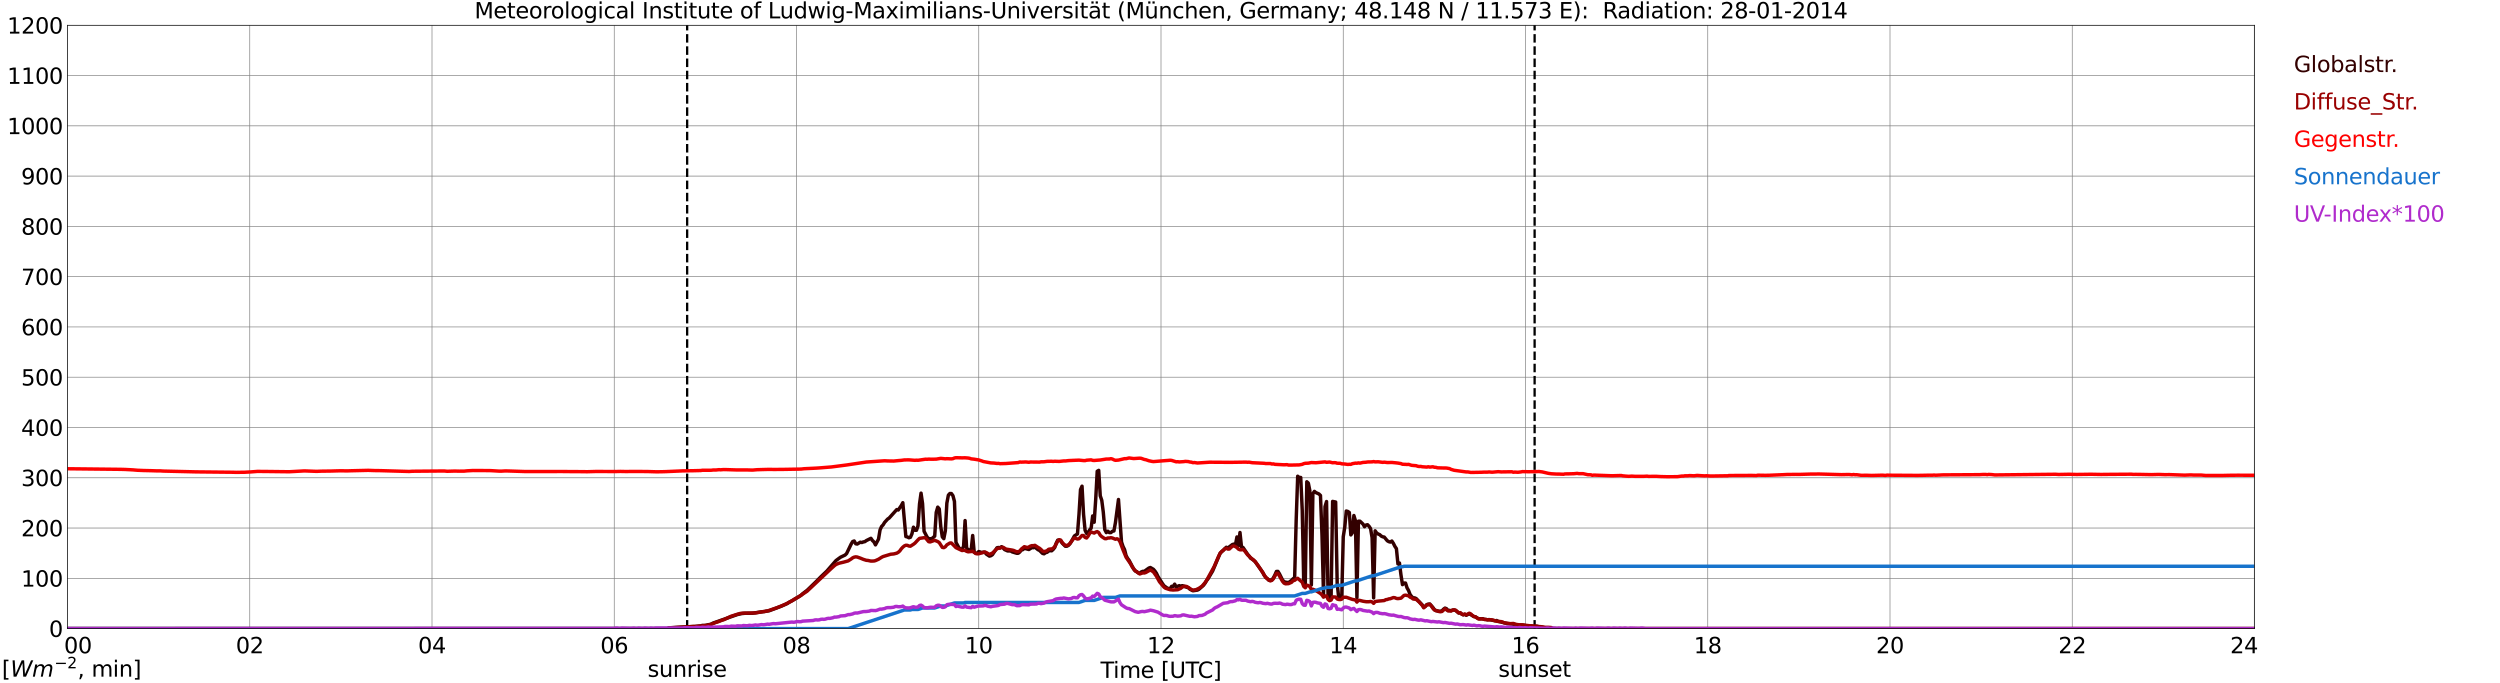 <?xml version="1.0" encoding="utf-8" standalone="no"?>
<!DOCTYPE svg PUBLIC "-//W3C//DTD SVG 1.1//EN"
  "http://www.w3.org/Graphics/SVG/1.1/DTD/svg11.dtd">
<svg xmlns:xlink="http://www.w3.org/1999/xlink" width="1085.4pt" height="296.64pt" viewBox="0 0 1085.4 296.64" xmlns="http://www.w3.org/2000/svg" version="1.1">
 <defs>
  <style type="text/css">*{stroke-linejoin: round; stroke-linecap: butt}</style>
 </defs>
 <g id="figure_1">
  <g id="patch_1">
   <path d="M 0 296.64 
L 1085.4 296.64 
L 1085.4 0 
L 0 0 
z
" style="fill: #ffffff"/>
  </g>
  <g id="axes_1">
   <g id="patch_2">
    <path d="M 29.306 272.909 
L 978.814 272.909 
L 978.814 10.976 
L 29.306 10.976 
z
" style="fill: #ffffff"/>
   </g>
   <g id="patch_3">
    <path d="M 978.814 272.909 
L 978.814 272.909 
L 978.814 10.976 
L 978.814 10.976 
z
" clip-path="url(#p7d8749f806)" style="fill: #d3d3d3; opacity: 0.25; stroke: #d3d3d3; stroke-linejoin: miter"/>
   </g>
   <g id="matplotlib.axis_1">
    <g id="xtick_1">
     <g id="line2d_1">
      <path d="M 29.306 272.909 
L 29.306 10.976 
" clip-path="url(#p7d8749f806)" style="fill: none; stroke: #808080; stroke-width: 0.3; stroke-linecap: square"/>
     </g>
     <g id="line2d_2"/>
     <g id="text_1">
      <!--    00 -->
      <g transform="translate(18.733 283.627) scale(0.095 -0.095)">
       <defs>
        <path id="DejaVuSans-20" transform="scale(0.016)"/>
        <path id="DejaVuSans-30" d="M 2034 4250 
Q 1547 4250 1301 3770 
Q 1056 3291 1056 2328 
Q 1056 1369 1301 889 
Q 1547 409 2034 409 
Q 2525 409 2770 889 
Q 3016 1369 3016 2328 
Q 3016 3291 2770 3770 
Q 2525 4250 2034 4250 
z
M 2034 4750 
Q 2819 4750 3233 4129 
Q 3647 3509 3647 2328 
Q 3647 1150 3233 529 
Q 2819 -91 2034 -91 
Q 1250 -91 836 529 
Q 422 1150 422 2328 
Q 422 3509 836 4129 
Q 1250 4750 2034 4750 
z
" transform="scale(0.016)"/>
       </defs>
       <use xlink:href="#DejaVuSans-20"/>
       <use xlink:href="#DejaVuSans-20" transform="translate(31.787 0)"/>
       <use xlink:href="#DejaVuSans-20" transform="translate(63.574 0)"/>
       <use xlink:href="#DejaVuSans-30" transform="translate(95.361 0)"/>
       <use xlink:href="#DejaVuSans-30" transform="translate(158.984 0)"/>
      </g>
     </g>
    </g>
    <g id="xtick_2">
     <g id="line2d_3">
      <path d="M 108.431 272.909 
L 108.431 10.976 
" clip-path="url(#p7d8749f806)" style="fill: none; stroke: #808080; stroke-width: 0.3; stroke-linecap: square"/>
     </g>
     <g id="line2d_4"/>
     <g id="text_2">
      <!-- 02 -->
      <g transform="translate(102.387 283.627) scale(0.095 -0.095)">
       <defs>
        <path id="DejaVuSans-32" d="M 1228 531 
L 3431 531 
L 3431 0 
L 469 0 
L 469 531 
Q 828 903 1448 1529 
Q 2069 2156 2228 2338 
Q 2531 2678 2651 2914 
Q 2772 3150 2772 3378 
Q 2772 3750 2511 3984 
Q 2250 4219 1831 4219 
Q 1534 4219 1204 4116 
Q 875 4013 500 3803 
L 500 4441 
Q 881 4594 1212 4672 
Q 1544 4750 1819 4750 
Q 2544 4750 2975 4387 
Q 3406 4025 3406 3419 
Q 3406 3131 3298 2873 
Q 3191 2616 2906 2266 
Q 2828 2175 2409 1742 
Q 1991 1309 1228 531 
z
" transform="scale(0.016)"/>
       </defs>
       <use xlink:href="#DejaVuSans-30"/>
       <use xlink:href="#DejaVuSans-32" transform="translate(63.623 0)"/>
      </g>
     </g>
    </g>
    <g id="xtick_3">
     <g id="line2d_5">
      <path d="M 187.557 272.909 
L 187.557 10.976 
" clip-path="url(#p7d8749f806)" style="fill: none; stroke: #808080; stroke-width: 0.3; stroke-linecap: square"/>
     </g>
     <g id="line2d_6"/>
     <g id="text_3">
      <!-- 04 -->
      <g transform="translate(181.513 283.627) scale(0.095 -0.095)">
       <defs>
        <path id="DejaVuSans-34" d="M 2419 4116 
L 825 1625 
L 2419 1625 
L 2419 4116 
z
M 2253 4666 
L 3047 4666 
L 3047 1625 
L 3713 1625 
L 3713 1100 
L 3047 1100 
L 3047 0 
L 2419 0 
L 2419 1100 
L 313 1100 
L 313 1709 
L 2253 4666 
z
" transform="scale(0.016)"/>
       </defs>
       <use xlink:href="#DejaVuSans-30"/>
       <use xlink:href="#DejaVuSans-34" transform="translate(63.623 0)"/>
      </g>
     </g>
    </g>
    <g id="xtick_4">
     <g id="line2d_7">
      <path d="M 266.683 272.909 
L 266.683 10.976 
" clip-path="url(#p7d8749f806)" style="fill: none; stroke: #808080; stroke-width: 0.3; stroke-linecap: square"/>
     </g>
     <g id="line2d_8"/>
     <g id="text_4">
      <!-- 06 -->
      <g transform="translate(260.638 283.627) scale(0.095 -0.095)">
       <defs>
        <path id="DejaVuSans-36" d="M 2113 2584 
Q 1688 2584 1439 2293 
Q 1191 2003 1191 1497 
Q 1191 994 1439 701 
Q 1688 409 2113 409 
Q 2538 409 2786 701 
Q 3034 994 3034 1497 
Q 3034 2003 2786 2293 
Q 2538 2584 2113 2584 
z
M 3366 4563 
L 3366 3988 
Q 3128 4100 2886 4159 
Q 2644 4219 2406 4219 
Q 1781 4219 1451 3797 
Q 1122 3375 1075 2522 
Q 1259 2794 1537 2939 
Q 1816 3084 2150 3084 
Q 2853 3084 3261 2657 
Q 3669 2231 3669 1497 
Q 3669 778 3244 343 
Q 2819 -91 2113 -91 
Q 1303 -91 875 529 
Q 447 1150 447 2328 
Q 447 3434 972 4092 
Q 1497 4750 2381 4750 
Q 2619 4750 2861 4703 
Q 3103 4656 3366 4563 
z
" transform="scale(0.016)"/>
       </defs>
       <use xlink:href="#DejaVuSans-30"/>
       <use xlink:href="#DejaVuSans-36" transform="translate(63.623 0)"/>
      </g>
     </g>
    </g>
    <g id="xtick_5">
     <g id="line2d_9">
      <path d="M 345.808 272.909 
L 345.808 10.976 
" clip-path="url(#p7d8749f806)" style="fill: none; stroke: #808080; stroke-width: 0.3; stroke-linecap: square"/>
     </g>
     <g id="line2d_10"/>
     <g id="text_5">
      <!-- 08 -->
      <g transform="translate(339.764 283.627) scale(0.095 -0.095)">
       <defs>
        <path id="DejaVuSans-38" d="M 2034 2216 
Q 1584 2216 1326 1975 
Q 1069 1734 1069 1313 
Q 1069 891 1326 650 
Q 1584 409 2034 409 
Q 2484 409 2743 651 
Q 3003 894 3003 1313 
Q 3003 1734 2745 1975 
Q 2488 2216 2034 2216 
z
M 1403 2484 
Q 997 2584 770 2862 
Q 544 3141 544 3541 
Q 544 4100 942 4425 
Q 1341 4750 2034 4750 
Q 2731 4750 3128 4425 
Q 3525 4100 3525 3541 
Q 3525 3141 3298 2862 
Q 3072 2584 2669 2484 
Q 3125 2378 3379 2068 
Q 3634 1759 3634 1313 
Q 3634 634 3220 271 
Q 2806 -91 2034 -91 
Q 1263 -91 848 271 
Q 434 634 434 1313 
Q 434 1759 690 2068 
Q 947 2378 1403 2484 
z
M 1172 3481 
Q 1172 3119 1398 2916 
Q 1625 2713 2034 2713 
Q 2441 2713 2670 2916 
Q 2900 3119 2900 3481 
Q 2900 3844 2670 4047 
Q 2441 4250 2034 4250 
Q 1625 4250 1398 4047 
Q 1172 3844 1172 3481 
z
" transform="scale(0.016)"/>
       </defs>
       <use xlink:href="#DejaVuSans-30"/>
       <use xlink:href="#DejaVuSans-38" transform="translate(63.623 0)"/>
      </g>
     </g>
    </g>
    <g id="xtick_6">
     <g id="line2d_11">
      <path d="M 424.934 272.909 
L 424.934 10.976 
" clip-path="url(#p7d8749f806)" style="fill: none; stroke: #808080; stroke-width: 0.3; stroke-linecap: square"/>
     </g>
     <g id="line2d_12"/>
     <g id="text_6">
      <!-- 10 -->
      <g transform="translate(418.89 283.627) scale(0.095 -0.095)">
       <defs>
        <path id="DejaVuSans-31" d="M 794 531 
L 1825 531 
L 1825 4091 
L 703 3866 
L 703 4441 
L 1819 4666 
L 2450 4666 
L 2450 531 
L 3481 531 
L 3481 0 
L 794 0 
L 794 531 
z
" transform="scale(0.016)"/>
       </defs>
       <use xlink:href="#DejaVuSans-31"/>
       <use xlink:href="#DejaVuSans-30" transform="translate(63.623 0)"/>
      </g>
     </g>
    </g>
    <g id="xtick_7">
     <g id="line2d_13">
      <path d="M 504.06 272.909 
L 504.06 10.976 
" clip-path="url(#p7d8749f806)" style="fill: none; stroke: #808080; stroke-width: 0.3; stroke-linecap: square"/>
     </g>
     <g id="line2d_14"/>
     <g id="text_7">
      <!-- 12 -->
      <g transform="translate(498.015 283.627) scale(0.095 -0.095)">
       <use xlink:href="#DejaVuSans-31"/>
       <use xlink:href="#DejaVuSans-32" transform="translate(63.623 0)"/>
      </g>
     </g>
    </g>
    <g id="xtick_8">
     <g id="line2d_15">
      <path d="M 583.185 272.909 
L 583.185 10.976 
" clip-path="url(#p7d8749f806)" style="fill: none; stroke: #808080; stroke-width: 0.3; stroke-linecap: square"/>
     </g>
     <g id="line2d_16"/>
     <g id="text_8">
      <!-- 14 -->
      <g transform="translate(577.141 283.627) scale(0.095 -0.095)">
       <use xlink:href="#DejaVuSans-31"/>
       <use xlink:href="#DejaVuSans-34" transform="translate(63.623 0)"/>
      </g>
     </g>
    </g>
    <g id="xtick_9">
     <g id="line2d_17">
      <path d="M 662.311 272.909 
L 662.311 10.976 
" clip-path="url(#p7d8749f806)" style="fill: none; stroke: #808080; stroke-width: 0.3; stroke-linecap: square"/>
     </g>
     <g id="line2d_18"/>
     <g id="text_9">
      <!-- 16 -->
      <g transform="translate(656.267 283.627) scale(0.095 -0.095)">
       <use xlink:href="#DejaVuSans-31"/>
       <use xlink:href="#DejaVuSans-36" transform="translate(63.623 0)"/>
      </g>
     </g>
    </g>
    <g id="xtick_10">
     <g id="line2d_19">
      <path d="M 741.437 272.909 
L 741.437 10.976 
" clip-path="url(#p7d8749f806)" style="fill: none; stroke: #808080; stroke-width: 0.3; stroke-linecap: square"/>
     </g>
     <g id="line2d_20"/>
     <g id="text_10">
      <!-- 18 -->
      <g transform="translate(735.392 283.627) scale(0.095 -0.095)">
       <use xlink:href="#DejaVuSans-31"/>
       <use xlink:href="#DejaVuSans-38" transform="translate(63.623 0)"/>
      </g>
     </g>
    </g>
    <g id="xtick_11">
     <g id="line2d_21">
      <path d="M 820.562 272.909 
L 820.562 10.976 
" clip-path="url(#p7d8749f806)" style="fill: none; stroke: #808080; stroke-width: 0.3; stroke-linecap: square"/>
     </g>
     <g id="line2d_22"/>
     <g id="text_11">
      <!-- 20 -->
      <g transform="translate(814.518 283.627) scale(0.095 -0.095)">
       <use xlink:href="#DejaVuSans-32"/>
       <use xlink:href="#DejaVuSans-30" transform="translate(63.623 0)"/>
      </g>
     </g>
    </g>
    <g id="xtick_12">
     <g id="line2d_23">
      <path d="M 899.688 272.909 
L 899.688 10.976 
" clip-path="url(#p7d8749f806)" style="fill: none; stroke: #808080; stroke-width: 0.3; stroke-linecap: square"/>
     </g>
     <g id="line2d_24"/>
     <g id="text_12">
      <!-- 22 -->
      <g transform="translate(893.644 283.627) scale(0.095 -0.095)">
       <use xlink:href="#DejaVuSans-32"/>
       <use xlink:href="#DejaVuSans-32" transform="translate(63.623 0)"/>
      </g>
     </g>
    </g>
    <g id="xtick_13">
     <g id="line2d_25">
      <path d="M 978.814 272.909 
L 978.814 10.976 
" clip-path="url(#p7d8749f806)" style="fill: none; stroke: #808080; stroke-width: 0.3; stroke-linecap: square"/>
     </g>
     <g id="line2d_26"/>
     <g id="text_13">
      <!-- 24    -->
      <g transform="translate(968.241 283.627) scale(0.095 -0.095)">
       <use xlink:href="#DejaVuSans-32"/>
       <use xlink:href="#DejaVuSans-34" transform="translate(63.623 0)"/>
       <use xlink:href="#DejaVuSans-20" transform="translate(127.246 0)"/>
       <use xlink:href="#DejaVuSans-20" transform="translate(159.033 0)"/>
       <use xlink:href="#DejaVuSans-20" transform="translate(190.82 0)"/>
      </g>
     </g>
    </g>
    <g id="text_14">
     <!-- Time [UTC] -->
     <g transform="translate(477.806 294.322) scale(0.095 -0.095)">
      <defs>
       <path id="DejaVuSans-54" d="M -19 4666 
L 3928 4666 
L 3928 4134 
L 2272 4134 
L 2272 0 
L 1638 0 
L 1638 4134 
L -19 4134 
L -19 4666 
z
" transform="scale(0.016)"/>
       <path id="DejaVuSans-69" d="M 603 3500 
L 1178 3500 
L 1178 0 
L 603 0 
L 603 3500 
z
M 603 4863 
L 1178 4863 
L 1178 4134 
L 603 4134 
L 603 4863 
z
" transform="scale(0.016)"/>
       <path id="DejaVuSans-6d" d="M 3328 2828 
Q 3544 3216 3844 3400 
Q 4144 3584 4550 3584 
Q 5097 3584 5394 3201 
Q 5691 2819 5691 2113 
L 5691 0 
L 5113 0 
L 5113 2094 
Q 5113 2597 4934 2840 
Q 4756 3084 4391 3084 
Q 3944 3084 3684 2787 
Q 3425 2491 3425 1978 
L 3425 0 
L 2847 0 
L 2847 2094 
Q 2847 2600 2669 2842 
Q 2491 3084 2119 3084 
Q 1678 3084 1418 2786 
Q 1159 2488 1159 1978 
L 1159 0 
L 581 0 
L 581 3500 
L 1159 3500 
L 1159 2956 
Q 1356 3278 1631 3431 
Q 1906 3584 2284 3584 
Q 2666 3584 2933 3390 
Q 3200 3197 3328 2828 
z
" transform="scale(0.016)"/>
       <path id="DejaVuSans-65" d="M 3597 1894 
L 3597 1613 
L 953 1613 
Q 991 1019 1311 708 
Q 1631 397 2203 397 
Q 2534 397 2845 478 
Q 3156 559 3463 722 
L 3463 178 
Q 3153 47 2828 -22 
Q 2503 -91 2169 -91 
Q 1331 -91 842 396 
Q 353 884 353 1716 
Q 353 2575 817 3079 
Q 1281 3584 2069 3584 
Q 2775 3584 3186 3129 
Q 3597 2675 3597 1894 
z
M 3022 2063 
Q 3016 2534 2758 2815 
Q 2500 3097 2075 3097 
Q 1594 3097 1305 2825 
Q 1016 2553 972 2059 
L 3022 2063 
z
" transform="scale(0.016)"/>
       <path id="DejaVuSans-5b" d="M 550 4863 
L 1875 4863 
L 1875 4416 
L 1125 4416 
L 1125 -397 
L 1875 -397 
L 1875 -844 
L 550 -844 
L 550 4863 
z
" transform="scale(0.016)"/>
       <path id="DejaVuSans-55" d="M 556 4666 
L 1191 4666 
L 1191 1831 
Q 1191 1081 1462 751 
Q 1734 422 2344 422 
Q 2950 422 3222 751 
Q 3494 1081 3494 1831 
L 3494 4666 
L 4128 4666 
L 4128 1753 
Q 4128 841 3676 375 
Q 3225 -91 2344 -91 
Q 1459 -91 1007 375 
Q 556 841 556 1753 
L 556 4666 
z
" transform="scale(0.016)"/>
       <path id="DejaVuSans-43" d="M 4122 4306 
L 4122 3641 
Q 3803 3938 3442 4084 
Q 3081 4231 2675 4231 
Q 1875 4231 1450 3742 
Q 1025 3253 1025 2328 
Q 1025 1406 1450 917 
Q 1875 428 2675 428 
Q 3081 428 3442 575 
Q 3803 722 4122 1019 
L 4122 359 
Q 3791 134 3420 21 
Q 3050 -91 2638 -91 
Q 1578 -91 968 557 
Q 359 1206 359 2328 
Q 359 3453 968 4101 
Q 1578 4750 2638 4750 
Q 3056 4750 3426 4639 
Q 3797 4528 4122 4306 
z
" transform="scale(0.016)"/>
       <path id="DejaVuSans-5d" d="M 1947 4863 
L 1947 -844 
L 622 -844 
L 622 -397 
L 1369 -397 
L 1369 4416 
L 622 4416 
L 622 4863 
L 1947 4863 
z
" transform="scale(0.016)"/>
      </defs>
      <use xlink:href="#DejaVuSans-54"/>
      <use xlink:href="#DejaVuSans-69" transform="translate(57.959 0)"/>
      <use xlink:href="#DejaVuSans-6d" transform="translate(85.742 0)"/>
      <use xlink:href="#DejaVuSans-65" transform="translate(183.154 0)"/>
      <use xlink:href="#DejaVuSans-20" transform="translate(244.678 0)"/>
      <use xlink:href="#DejaVuSans-5b" transform="translate(276.465 0)"/>
      <use xlink:href="#DejaVuSans-55" transform="translate(315.479 0)"/>
      <use xlink:href="#DejaVuSans-54" transform="translate(388.672 0)"/>
      <use xlink:href="#DejaVuSans-43" transform="translate(443.881 0)"/>
      <use xlink:href="#DejaVuSans-5d" transform="translate(513.705 0)"/>
     </g>
    </g>
   </g>
   <g id="matplotlib.axis_2">
    <g id="ytick_1">
     <g id="line2d_27">
      <path d="M 29.306 272.909 
L 978.814 272.909 
" clip-path="url(#p7d8749f806)" style="fill: none; stroke: #808080; stroke-width: 0.3; stroke-linecap: square"/>
     </g>
     <g id="line2d_28"/>
     <g id="text_15">
      <!-- 0 -->
      <g transform="translate(21.261 276.518) scale(0.095 -0.095)">
       <use xlink:href="#DejaVuSans-30"/>
      </g>
     </g>
    </g>
    <g id="ytick_2">
     <g id="line2d_29">
      <path d="M 29.306 251.081 
L 978.814 251.081 
" clip-path="url(#p7d8749f806)" style="fill: none; stroke: #808080; stroke-width: 0.3; stroke-linecap: square"/>
     </g>
     <g id="line2d_30"/>
     <g id="text_16">
      <!-- 100 -->
      <g transform="translate(9.173 254.69) scale(0.095 -0.095)">
       <use xlink:href="#DejaVuSans-31"/>
       <use xlink:href="#DejaVuSans-30" transform="translate(63.623 0)"/>
       <use xlink:href="#DejaVuSans-30" transform="translate(127.246 0)"/>
      </g>
     </g>
    </g>
    <g id="ytick_3">
     <g id="line2d_31">
      <path d="M 29.306 229.253 
L 978.814 229.253 
" clip-path="url(#p7d8749f806)" style="fill: none; stroke: #808080; stroke-width: 0.3; stroke-linecap: square"/>
     </g>
     <g id="line2d_32"/>
     <g id="text_17">
      <!-- 200 -->
      <g transform="translate(9.173 232.863) scale(0.095 -0.095)">
       <use xlink:href="#DejaVuSans-32"/>
       <use xlink:href="#DejaVuSans-30" transform="translate(63.623 0)"/>
       <use xlink:href="#DejaVuSans-30" transform="translate(127.246 0)"/>
      </g>
     </g>
    </g>
    <g id="ytick_4">
     <g id="line2d_33">
      <path d="M 29.306 207.426 
L 978.814 207.426 
" clip-path="url(#p7d8749f806)" style="fill: none; stroke: #808080; stroke-width: 0.3; stroke-linecap: square"/>
     </g>
     <g id="line2d_34"/>
     <g id="text_18">
      <!-- 300 -->
      <g transform="translate(9.173 211.035) scale(0.095 -0.095)">
       <defs>
        <path id="DejaVuSans-33" d="M 2597 2516 
Q 3050 2419 3304 2112 
Q 3559 1806 3559 1356 
Q 3559 666 3084 287 
Q 2609 -91 1734 -91 
Q 1441 -91 1130 -33 
Q 819 25 488 141 
L 488 750 
Q 750 597 1062 519 
Q 1375 441 1716 441 
Q 2309 441 2620 675 
Q 2931 909 2931 1356 
Q 2931 1769 2642 2001 
Q 2353 2234 1838 2234 
L 1294 2234 
L 1294 2753 
L 1863 2753 
Q 2328 2753 2575 2939 
Q 2822 3125 2822 3475 
Q 2822 3834 2567 4026 
Q 2313 4219 1838 4219 
Q 1578 4219 1281 4162 
Q 984 4106 628 3988 
L 628 4550 
Q 988 4650 1302 4700 
Q 1616 4750 1894 4750 
Q 2613 4750 3031 4423 
Q 3450 4097 3450 3541 
Q 3450 3153 3228 2886 
Q 3006 2619 2597 2516 
z
" transform="scale(0.016)"/>
       </defs>
       <use xlink:href="#DejaVuSans-33"/>
       <use xlink:href="#DejaVuSans-30" transform="translate(63.623 0)"/>
       <use xlink:href="#DejaVuSans-30" transform="translate(127.246 0)"/>
      </g>
     </g>
    </g>
    <g id="ytick_5">
     <g id="line2d_35">
      <path d="M 29.306 185.598 
L 978.814 185.598 
" clip-path="url(#p7d8749f806)" style="fill: none; stroke: #808080; stroke-width: 0.3; stroke-linecap: square"/>
     </g>
     <g id="line2d_36"/>
     <g id="text_19">
      <!-- 400 -->
      <g transform="translate(9.173 189.207) scale(0.095 -0.095)">
       <use xlink:href="#DejaVuSans-34"/>
       <use xlink:href="#DejaVuSans-30" transform="translate(63.623 0)"/>
       <use xlink:href="#DejaVuSans-30" transform="translate(127.246 0)"/>
      </g>
     </g>
    </g>
    <g id="ytick_6">
     <g id="line2d_37">
      <path d="M 29.306 163.77 
L 978.814 163.77 
" clip-path="url(#p7d8749f806)" style="fill: none; stroke: #808080; stroke-width: 0.3; stroke-linecap: square"/>
     </g>
     <g id="line2d_38"/>
     <g id="text_20">
      <!-- 500 -->
      <g transform="translate(9.173 167.379) scale(0.095 -0.095)">
       <defs>
        <path id="DejaVuSans-35" d="M 691 4666 
L 3169 4666 
L 3169 4134 
L 1269 4134 
L 1269 2991 
Q 1406 3038 1543 3061 
Q 1681 3084 1819 3084 
Q 2600 3084 3056 2656 
Q 3513 2228 3513 1497 
Q 3513 744 3044 326 
Q 2575 -91 1722 -91 
Q 1428 -91 1123 -41 
Q 819 9 494 109 
L 494 744 
Q 775 591 1075 516 
Q 1375 441 1709 441 
Q 2250 441 2565 725 
Q 2881 1009 2881 1497 
Q 2881 1984 2565 2268 
Q 2250 2553 1709 2553 
Q 1456 2553 1204 2497 
Q 953 2441 691 2322 
L 691 4666 
z
" transform="scale(0.016)"/>
       </defs>
       <use xlink:href="#DejaVuSans-35"/>
       <use xlink:href="#DejaVuSans-30" transform="translate(63.623 0)"/>
       <use xlink:href="#DejaVuSans-30" transform="translate(127.246 0)"/>
      </g>
     </g>
    </g>
    <g id="ytick_7">
     <g id="line2d_39">
      <path d="M 29.306 141.942 
L 978.814 141.942 
" clip-path="url(#p7d8749f806)" style="fill: none; stroke: #808080; stroke-width: 0.3; stroke-linecap: square"/>
     </g>
     <g id="line2d_40"/>
     <g id="text_21">
      <!-- 600 -->
      <g transform="translate(9.173 145.551) scale(0.095 -0.095)">
       <use xlink:href="#DejaVuSans-36"/>
       <use xlink:href="#DejaVuSans-30" transform="translate(63.623 0)"/>
       <use xlink:href="#DejaVuSans-30" transform="translate(127.246 0)"/>
      </g>
     </g>
    </g>
    <g id="ytick_8">
     <g id="line2d_41">
      <path d="M 29.306 120.114 
L 978.814 120.114 
" clip-path="url(#p7d8749f806)" style="fill: none; stroke: #808080; stroke-width: 0.3; stroke-linecap: square"/>
     </g>
     <g id="line2d_42"/>
     <g id="text_22">
      <!-- 700 -->
      <g transform="translate(9.173 123.724) scale(0.095 -0.095)">
       <defs>
        <path id="DejaVuSans-37" d="M 525 4666 
L 3525 4666 
L 3525 4397 
L 1831 0 
L 1172 0 
L 2766 4134 
L 525 4134 
L 525 4666 
z
" transform="scale(0.016)"/>
       </defs>
       <use xlink:href="#DejaVuSans-37"/>
       <use xlink:href="#DejaVuSans-30" transform="translate(63.623 0)"/>
       <use xlink:href="#DejaVuSans-30" transform="translate(127.246 0)"/>
      </g>
     </g>
    </g>
    <g id="ytick_9">
     <g id="line2d_43">
      <path d="M 29.306 98.287 
L 978.814 98.287 
" clip-path="url(#p7d8749f806)" style="fill: none; stroke: #808080; stroke-width: 0.3; stroke-linecap: square"/>
     </g>
     <g id="line2d_44"/>
     <g id="text_23">
      <!-- 800 -->
      <g transform="translate(9.173 101.896) scale(0.095 -0.095)">
       <use xlink:href="#DejaVuSans-38"/>
       <use xlink:href="#DejaVuSans-30" transform="translate(63.623 0)"/>
       <use xlink:href="#DejaVuSans-30" transform="translate(127.246 0)"/>
      </g>
     </g>
    </g>
    <g id="ytick_10">
     <g id="line2d_45">
      <path d="M 29.306 76.459 
L 978.814 76.459 
" clip-path="url(#p7d8749f806)" style="fill: none; stroke: #808080; stroke-width: 0.3; stroke-linecap: square"/>
     </g>
     <g id="line2d_46"/>
     <g id="text_24">
      <!-- 900 -->
      <g transform="translate(9.173 80.068) scale(0.095 -0.095)">
       <defs>
        <path id="DejaVuSans-39" d="M 703 97 
L 703 672 
Q 941 559 1184 500 
Q 1428 441 1663 441 
Q 2288 441 2617 861 
Q 2947 1281 2994 2138 
Q 2813 1869 2534 1725 
Q 2256 1581 1919 1581 
Q 1219 1581 811 2004 
Q 403 2428 403 3163 
Q 403 3881 828 4315 
Q 1253 4750 1959 4750 
Q 2769 4750 3195 4129 
Q 3622 3509 3622 2328 
Q 3622 1225 3098 567 
Q 2575 -91 1691 -91 
Q 1453 -91 1209 -44 
Q 966 3 703 97 
z
M 1959 2075 
Q 2384 2075 2632 2365 
Q 2881 2656 2881 3163 
Q 2881 3666 2632 3958 
Q 2384 4250 1959 4250 
Q 1534 4250 1286 3958 
Q 1038 3666 1038 3163 
Q 1038 2656 1286 2365 
Q 1534 2075 1959 2075 
z
" transform="scale(0.016)"/>
       </defs>
       <use xlink:href="#DejaVuSans-39"/>
       <use xlink:href="#DejaVuSans-30" transform="translate(63.623 0)"/>
       <use xlink:href="#DejaVuSans-30" transform="translate(127.246 0)"/>
      </g>
     </g>
    </g>
    <g id="ytick_11">
     <g id="line2d_47">
      <path d="M 29.306 54.631 
L 978.814 54.631 
" clip-path="url(#p7d8749f806)" style="fill: none; stroke: #808080; stroke-width: 0.3; stroke-linecap: square"/>
     </g>
     <g id="line2d_48"/>
     <g id="text_25">
      <!-- 1000 -->
      <g transform="translate(3.128 58.24) scale(0.095 -0.095)">
       <use xlink:href="#DejaVuSans-31"/>
       <use xlink:href="#DejaVuSans-30" transform="translate(63.623 0)"/>
       <use xlink:href="#DejaVuSans-30" transform="translate(127.246 0)"/>
       <use xlink:href="#DejaVuSans-30" transform="translate(190.869 0)"/>
      </g>
     </g>
    </g>
    <g id="ytick_12">
     <g id="line2d_49">
      <path d="M 29.306 32.803 
L 978.814 32.803 
" clip-path="url(#p7d8749f806)" style="fill: none; stroke: #808080; stroke-width: 0.3; stroke-linecap: square"/>
     </g>
     <g id="line2d_50"/>
     <g id="text_26">
      <!-- 1100 -->
      <g transform="translate(3.128 36.413) scale(0.095 -0.095)">
       <use xlink:href="#DejaVuSans-31"/>
       <use xlink:href="#DejaVuSans-31" transform="translate(63.623 0)"/>
       <use xlink:href="#DejaVuSans-30" transform="translate(127.246 0)"/>
       <use xlink:href="#DejaVuSans-30" transform="translate(190.869 0)"/>
      </g>
     </g>
    </g>
    <g id="ytick_13">
     <g id="line2d_51">
      <path d="M 29.306 10.976 
L 978.814 10.976 
" clip-path="url(#p7d8749f806)" style="fill: none; stroke: #808080; stroke-width: 0.3; stroke-linecap: square"/>
     </g>
     <g id="line2d_52"/>
     <g id="text_27">
      <!-- 1200 -->
      <g transform="translate(3.128 14.585) scale(0.095 -0.095)">
       <use xlink:href="#DejaVuSans-31"/>
       <use xlink:href="#DejaVuSans-32" transform="translate(63.623 0)"/>
       <use xlink:href="#DejaVuSans-30" transform="translate(127.246 0)"/>
       <use xlink:href="#DejaVuSans-30" transform="translate(190.869 0)"/>
      </g>
     </g>
    </g>
   </g>
   <g id="line2d_53">
    <path d="M 298.333 272.909 
L 298.333 10.976 
" clip-path="url(#p7d8749f806)" style="fill: none; stroke-dasharray: 3.7,1.6; stroke-dashoffset: 0; stroke: #000000"/>
   </g>
   <g id="line2d_54">
    <path d="M 666.267 272.909 
L 666.267 10.976 
" clip-path="url(#p7d8749f806)" style="fill: none; stroke-dasharray: 3.7,1.6; stroke-dashoffset: 0; stroke: #000000"/>
   </g>
   <g id="line2d_55">
    <path d="M 29.306 272.909 
L 289.761 272.909 
L 290.42 272.573 
L 301.63 271.981 
L 304.267 271.743 
L 304.927 271.507 
L 306.246 271.507 
L 307.564 271.211 
L 308.224 271.121 
L 308.883 270.914 
L 309.543 270.53 
L 320.093 266.828 
L 322.071 266.382 
L 323.39 266.264 
L 326.686 266.236 
L 329.983 265.732 
L 331.961 265.466 
L 333.94 265.169 
L 339.215 263.185 
L 341.193 262.296 
L 341.852 261.999 
L 342.512 261.526 
L 344.49 260.46 
L 346.468 259.245 
L 347.787 258.446 
L 348.446 257.795 
L 350.424 256.285 
L 354.38 252.463 
L 356.359 250.45 
L 358.996 247.931 
L 362.952 243.371 
L 364.271 242.394 
L 364.93 241.92 
L 366.909 240.973 
L 367.568 240.32 
L 369.546 236.203 
L 370.206 235.107 
L 370.865 234.872 
L 371.524 236.085 
L 372.184 236.203 
L 373.502 235.404 
L 374.162 235.553 
L 374.821 235.286 
L 375.481 235.166 
L 376.14 234.693 
L 378.118 233.715 
L 378.777 234.664 
L 379.437 235.286 
L 380.096 236.559 
L 381.415 234.071 
L 382.074 230.102 
L 382.734 228.592 
L 383.393 227.911 
L 384.053 226.815 
L 385.371 225.364 
L 386.031 224.92 
L 389.328 221.247 
L 389.987 221.424 
L 391.306 219.498 
L 391.965 218.256 
L 393.284 232.947 
L 393.943 233.123 
L 394.603 233.479 
L 395.262 233.272 
L 395.921 231.79 
L 396.581 228.889 
L 397.24 230.22 
L 397.899 230.22 
L 398.559 228.295 
L 399.218 218.789 
L 399.878 214.109 
L 400.537 218.641 
L 401.196 230.666 
L 402.515 233.182 
L 403.175 233.863 
L 404.493 233.922 
L 405.812 232.768 
L 406.471 222.46 
L 407.131 220.182 
L 407.79 220.95 
L 408.45 228.71 
L 409.109 233.093 
L 409.768 233.863 
L 410.428 230.458 
L 411.087 218.433 
L 411.746 214.969 
L 412.406 214.258 
L 413.065 214.286 
L 413.725 215.205 
L 414.384 217.693 
L 415.043 235.492 
L 416.362 237.893 
L 417.022 238.395 
L 417.681 238.602 
L 418.34 237.209 
L 419 226.016 
L 419.659 237.893 
L 420.318 238.661 
L 421.637 238.84 
L 422.297 232.501 
L 422.956 239.728 
L 423.615 240.143 
L 424.275 240.202 
L 424.934 239.462 
L 426.253 239.877 
L 426.912 239.698 
L 427.572 239.757 
L 428.231 240.558 
L 429.55 241.446 
L 430.209 241.267 
L 430.869 240.824 
L 432.187 238.84 
L 432.847 237.832 
L 433.506 237.685 
L 434.165 237.832 
L 434.825 237.358 
L 435.484 237.862 
L 436.144 238.602 
L 437.462 239.196 
L 438.781 239.196 
L 439.44 239.611 
L 441.419 240.202 
L 442.078 240.202 
L 442.737 239.669 
L 443.397 238.84 
L 444.056 238.633 
L 444.716 238.1 
L 445.375 238.218 
L 446.694 238.574 
L 448.012 237.744 
L 448.672 237.803 
L 449.331 237.565 
L 450.65 238.661 
L 451.309 238.958 
L 452.628 240.261 
L 453.287 240.438 
L 453.947 239.936 
L 454.606 239.787 
L 455.266 239.224 
L 455.925 239.076 
L 456.584 239.135 
L 457.244 238.543 
L 457.903 237.714 
L 458.563 235.847 
L 459.222 234.516 
L 459.881 234.457 
L 460.541 234.931 
L 461.2 235.847 
L 462.519 237.151 
L 463.178 237.151 
L 463.838 236.797 
L 464.497 236.114 
L 465.156 235.079 
L 466.475 232.678 
L 467.794 231.82 
L 468.453 223.32 
L 469.113 212.568 
L 469.772 211.088 
L 470.431 223.262 
L 471.091 230.192 
L 471.75 231.582 
L 472.409 231.229 
L 473.069 230.072 
L 473.728 229.332 
L 474.388 224.002 
L 475.047 226.726 
L 475.706 216.923 
L 476.366 204.603 
L 477.025 204.217 
L 477.685 215.264 
L 478.344 217.22 
L 479.003 222.373 
L 479.663 229.954 
L 480.322 231.229 
L 480.981 230.635 
L 481.641 231.229 
L 482.3 231.229 
L 482.96 230.666 
L 483.619 230.517 
L 484.278 226.874 
L 485.597 216.864 
L 486.916 235.315 
L 487.575 237.271 
L 488.235 238.602 
L 488.894 241.208 
L 489.553 242.424 
L 490.213 243.282 
L 492.191 247.073 
L 492.85 247.872 
L 493.51 248.198 
L 494.169 248.702 
L 494.828 248.909 
L 495.488 248.318 
L 496.147 248.051 
L 496.807 248.051 
L 498.125 247.102 
L 498.785 246.628 
L 499.444 246.392 
L 500.763 247.161 
L 501.422 247.931 
L 502.082 248.909 
L 502.741 250.302 
L 504.719 253.41 
L 505.379 254.329 
L 506.697 255.276 
L 507.357 255.543 
L 508.016 255.573 
L 508.675 254.567 
L 509.335 254.595 
L 509.994 253.617 
L 510.654 254.833 
L 511.972 254.27 
L 512.632 254.477 
L 513.291 254.27 
L 513.95 254.447 
L 514.61 254.774 
L 515.929 255.158 
L 516.588 255.809 
L 517.907 256.492 
L 519.885 256.195 
L 520.544 255.839 
L 522.522 254.093 
L 523.182 253.203 
L 523.841 252.079 
L 524.501 251.249 
L 526.479 247.903 
L 528.457 243.192 
L 529.776 240.143 
L 532.413 237.596 
L 533.073 237.921 
L 535.051 236.411 
L 535.71 236.234 
L 536.369 236.59 
L 537.029 233.123 
L 537.688 236.943 
L 538.348 231.198 
L 539.007 237.447 
L 539.666 237.685 
L 540.985 239.639 
L 541.644 240.617 
L 542.304 241.387 
L 542.963 242.363 
L 543.623 242.719 
L 544.941 243.845 
L 547.579 247.576 
L 548.238 248.553 
L 548.898 249.798 
L 549.557 250.717 
L 550.216 251.219 
L 550.876 251.871 
L 552.195 251.782 
L 552.854 250.865 
L 553.513 249.621 
L 554.173 248.11 
L 554.832 248.08 
L 555.491 249.147 
L 556.81 251.812 
L 557.47 252.522 
L 558.129 252.76 
L 559.448 252.936 
L 560.766 251.961 
L 561.426 251.249 
L 562.085 250.804 
L 562.745 225.986 
L 563.404 206.764 
L 564.063 207.297 
L 564.723 207.297 
L 565.382 221.603 
L 566.042 253.53 
L 566.701 253.558 
L 567.36 209.163 
L 568.02 209.726 
L 568.679 213.044 
L 569.338 253.973 
L 569.998 214.317 
L 570.657 213.339 
L 571.317 213.871 
L 572.635 214.465 
L 573.295 215.115 
L 573.954 232.353 
L 574.613 258.12 
L 575.273 219.944 
L 575.932 217.752 
L 576.592 259.009 
L 577.251 259.779 
L 577.91 259.334 
L 578.57 217.693 
L 579.889 217.96 
L 580.548 253.203 
L 581.207 259.513 
L 582.526 259.483 
L 583.185 233.034 
L 583.845 228.889 
L 584.504 221.869 
L 585.164 222.046 
L 585.823 222.519 
L 586.482 232.235 
L 587.142 231.288 
L 587.801 223.823 
L 588.46 226.045 
L 589.12 259.452 
L 589.779 226.283 
L 590.439 226.283 
L 591.757 227.527 
L 592.417 228.681 
L 593.076 227.941 
L 593.736 227.821 
L 594.395 228.502 
L 595.054 229.511 
L 595.714 233.449 
L 596.373 259.572 
L 597.032 230.458 
L 597.692 231.405 
L 598.351 231.851 
L 599.011 232.117 
L 599.67 232.739 
L 600.329 233.064 
L 600.989 233.182 
L 602.307 234.782 
L 602.967 235.166 
L 603.626 235.345 
L 604.286 234.9 
L 604.945 235.906 
L 605.604 237.209 
L 606.264 238.187 
L 606.923 244.823 
L 607.582 244.437 
L 608.242 249.59 
L 608.901 253.825 
L 609.561 253.144 
L 610.22 253.144 
L 610.879 255.217 
L 611.539 256.372 
L 612.198 258.09 
L 612.858 258.978 
L 613.517 259.6 
L 614.176 259.572 
L 614.836 259.867 
L 617.473 262.621 
L 618.133 263.599 
L 618.792 263.243 
L 619.451 262.504 
L 620.111 262.266 
L 620.77 262.237 
L 622.089 263.717 
L 622.748 264.664 
L 623.408 265.051 
L 624.726 265.435 
L 626.045 265.228 
L 626.705 264.488 
L 627.364 264.014 
L 628.023 264.28 
L 628.683 265.051 
L 629.342 264.992 
L 630.001 265.169 
L 630.661 264.872 
L 631.32 264.843 
L 631.98 265.02 
L 633.298 266.147 
L 633.958 266.088 
L 634.617 266.62 
L 635.276 266.945 
L 635.936 266.738 
L 636.595 267.124 
L 637.914 266.443 
L 639.892 267.685 
L 640.552 267.775 
L 641.87 268.635 
L 643.848 268.635 
L 644.508 268.93 
L 645.167 268.93 
L 645.827 269.109 
L 646.486 268.989 
L 649.123 269.523 
L 649.783 269.403 
L 650.442 269.79 
L 652.42 270.233 
L 654.399 270.767 
L 656.377 270.914 
L 659.014 271.418 
L 660.333 271.477 
L 660.992 271.328 
L 662.311 271.597 
L 662.97 271.863 
L 664.289 271.774 
L 666.267 271.951 
L 667.586 271.922 
L 668.246 272.217 
L 668.905 272.337 
L 669.564 272.306 
L 670.883 272.721 
L 672.861 272.811 
L 677.477 272.909 
L 978.154 272.909 
L 978.154 272.909 
" clip-path="url(#p7d8749f806)" style="fill: none; stroke: #330000; stroke-width: 1.5; stroke-linecap: square"/>
   </g>
   <g id="line2d_56">
    <path d="M 29.306 272.909 
L 289.761 272.909 
L 290.42 272.612 
L 300.971 271.983 
L 301.63 272.025 
L 304.267 271.774 
L 306.905 271.521 
L 308.883 271.019 
L 310.861 270.22 
L 311.521 270.052 
L 313.499 269.255 
L 314.158 269.087 
L 316.796 267.827 
L 317.455 267.533 
L 318.774 267.114 
L 320.093 266.694 
L 321.411 266.317 
L 322.73 266.19 
L 324.049 266.19 
L 326.027 266.149 
L 328.005 266.107 
L 331.302 265.562 
L 331.961 265.518 
L 332.621 265.308 
L 333.28 265.225 
L 337.236 263.881 
L 339.215 263.084 
L 341.193 262.244 
L 343.83 260.86 
L 345.149 259.978 
L 346.468 259.306 
L 350.424 256.662 
L 358.337 249.232 
L 360.974 246.755 
L 362.293 245.58 
L 362.952 245.076 
L 364.271 244.531 
L 366.249 244.068 
L 368.227 243.522 
L 369.546 242.684 
L 370.206 242.18 
L 370.865 241.885 
L 371.524 241.761 
L 372.184 241.844 
L 373.502 242.306 
L 374.821 242.852 
L 376.14 243.271 
L 376.799 243.313 
L 378.118 243.607 
L 379.437 243.566 
L 380.096 243.398 
L 381.415 242.808 
L 382.734 241.97 
L 383.393 241.634 
L 386.69 240.626 
L 388.009 240.501 
L 389.328 240.165 
L 389.987 239.787 
L 390.646 239.2 
L 391.306 238.277 
L 391.965 237.563 
L 392.624 237.017 
L 393.284 236.723 
L 393.943 236.764 
L 394.603 237.059 
L 395.262 237.142 
L 396.581 236.304 
L 397.24 235.799 
L 398.559 234.372 
L 399.218 233.743 
L 401.196 233.449 
L 401.856 233.575 
L 403.175 235.169 
L 403.834 235.295 
L 405.812 234.581 
L 407.131 235.127 
L 407.79 235.59 
L 409.109 237.646 
L 409.768 237.773 
L 410.428 237.395 
L 411.087 236.555 
L 412.406 235.758 
L 413.065 235.758 
L 415.043 237.773 
L 417.681 239.032 
L 418.34 238.906 
L 419 238.988 
L 419.659 239.368 
L 420.318 239.578 
L 421.637 239.451 
L 422.297 239.325 
L 423.615 240.333 
L 424.275 240.46 
L 424.934 240.416 
L 427.572 239.661 
L 428.231 239.914 
L 429.55 240.711 
L 430.869 240.124 
L 432.847 238.233 
L 433.506 238.024 
L 434.165 237.982 
L 434.825 237.688 
L 435.484 237.605 
L 436.803 238.401 
L 439.44 238.823 
L 440.1 238.988 
L 441.419 239.578 
L 442.078 239.493 
L 442.737 239.242 
L 443.397 238.401 
L 444.716 237.351 
L 446.034 237.731 
L 446.694 237.478 
L 447.353 237.1 
L 448.012 236.891 
L 448.672 236.891 
L 449.331 236.764 
L 450.65 237.646 
L 451.309 238.024 
L 451.969 238.569 
L 452.628 239.283 
L 453.287 239.451 
L 453.947 239.325 
L 454.606 239.074 
L 455.266 238.486 
L 455.925 238.36 
L 456.584 238.36 
L 457.244 237.982 
L 457.903 237.351 
L 459.222 234.918 
L 459.881 234.33 
L 460.541 234.498 
L 461.2 235.548 
L 461.859 236.26 
L 462.519 236.764 
L 463.178 236.806 
L 463.838 236.596 
L 464.497 235.967 
L 465.816 234.204 
L 466.475 233.532 
L 467.794 234.036 
L 468.453 233.911 
L 469.772 232.484 
L 470.431 232.525 
L 471.091 233.322 
L 471.75 233.575 
L 472.409 232.776 
L 473.069 231.602 
L 473.728 230.971 
L 475.047 231.434 
L 475.706 231.015 
L 476.366 230.803 
L 477.025 231.224 
L 477.685 232.357 
L 478.344 232.986 
L 479.663 233.868 
L 480.322 233.868 
L 480.981 233.575 
L 481.641 233.575 
L 482.3 233.449 
L 482.96 233.575 
L 484.278 234.121 
L 484.938 233.911 
L 485.597 234.204 
L 486.256 235.212 
L 487.575 238.737 
L 488.894 241.929 
L 490.872 244.825 
L 491.532 246.041 
L 492.85 247.763 
L 494.828 249.191 
L 496.147 248.728 
L 496.807 248.769 
L 497.466 248.56 
L 499.444 247.427 
L 500.763 248.309 
L 502.082 250.197 
L 503.4 252.589 
L 505.379 254.94 
L 506.038 255.403 
L 507.357 255.822 
L 508.016 256.032 
L 509.335 256.158 
L 510.654 256.073 
L 511.313 256.032 
L 512.632 255.444 
L 513.291 254.899 
L 513.95 254.604 
L 514.61 254.521 
L 515.269 254.648 
L 516.588 255.486 
L 517.247 255.949 
L 517.907 256.2 
L 519.226 256.032 
L 520.544 255.403 
L 521.863 254.521 
L 523.182 252.967 
L 523.841 252.002 
L 527.138 246 
L 529.116 241.424 
L 529.776 240.124 
L 530.435 239.41 
L 531.094 238.947 
L 531.754 238.277 
L 532.413 238.024 
L 533.073 238.401 
L 533.732 238.36 
L 535.051 237.142 
L 535.71 237.017 
L 536.369 237.31 
L 537.029 237.731 
L 537.688 238.401 
L 538.348 238.696 
L 539.007 238.696 
L 539.666 238.569 
L 540.326 239.115 
L 541.644 240.879 
L 543.623 242.684 
L 544.282 243.144 
L 544.941 243.817 
L 546.26 245.622 
L 548.238 248.56 
L 548.898 249.736 
L 549.557 250.66 
L 550.876 251.876 
L 551.535 252.212 
L 552.195 251.961 
L 552.854 251.288 
L 554.173 248.938 
L 554.832 248.938 
L 556.81 252.38 
L 557.47 253.177 
L 558.129 253.471 
L 559.448 253.388 
L 560.766 252.799 
L 561.426 252.085 
L 562.085 251.961 
L 562.745 251.415 
L 563.404 251.079 
L 565.382 252.799 
L 566.042 254.604 
L 566.701 255.193 
L 567.36 254.058 
L 568.02 254.226 
L 568.679 254.689 
L 569.338 255.949 
L 569.998 255.822 
L 571.317 256.409 
L 573.295 257.669 
L 573.954 258.299 
L 574.613 259.264 
L 575.273 258.76 
L 575.932 258.76 
L 576.592 260.229 
L 577.251 260.775 
L 577.91 260.524 
L 578.57 259.138 
L 579.889 259.223 
L 580.548 260.061 
L 581.207 260.271 
L 581.867 260.314 
L 582.526 260.146 
L 583.185 259.306 
L 584.504 259.306 
L 587.142 260.229 
L 588.46 260.482 
L 589.12 261.406 
L 589.779 260.607 
L 590.439 260.692 
L 591.757 261.028 
L 593.076 261.237 
L 594.395 261.237 
L 595.054 261.152 
L 595.714 261.32 
L 596.373 261.951 
L 597.032 261.152 
L 598.351 260.984 
L 600.989 260.733 
L 601.648 260.356 
L 602.307 260.271 
L 602.967 260.02 
L 603.626 259.937 
L 604.945 259.432 
L 605.604 259.515 
L 606.264 259.81 
L 606.923 259.893 
L 608.242 259.725 
L 609.561 258.509 
L 610.22 258.382 
L 611.539 258.677 
L 612.198 259.264 
L 612.858 259.559 
L 613.517 260.061 
L 614.836 260.229 
L 616.154 261.362 
L 617.473 262.833 
L 618.133 263.881 
L 618.792 263.335 
L 619.451 262.621 
L 620.111 262.58 
L 620.77 262.37 
L 621.429 263.084 
L 622.089 264.09 
L 622.748 264.804 
L 623.408 265.14 
L 624.067 265.225 
L 624.726 265.476 
L 625.386 265.603 
L 626.045 265.476 
L 627.364 264.302 
L 628.683 265.225 
L 630.001 265.267 
L 630.661 264.889 
L 631.32 264.763 
L 631.98 264.931 
L 633.298 266.064 
L 633.958 265.981 
L 634.617 266.568 
L 635.276 266.863 
L 635.936 266.568 
L 636.595 266.945 
L 637.914 266.232 
L 638.573 266.568 
L 639.233 267.199 
L 639.892 267.659 
L 640.552 267.827 
L 641.87 268.668 
L 642.53 268.751 
L 643.189 268.668 
L 644.508 268.919 
L 645.827 269.087 
L 646.486 269.128 
L 647.145 269.045 
L 647.805 269.128 
L 649.783 269.715 
L 651.761 269.883 
L 652.42 270.093 
L 653.08 270.429 
L 654.399 270.556 
L 655.717 270.765 
L 657.036 270.682 
L 658.355 271.101 
L 659.674 271.27 
L 660.333 271.228 
L 664.289 271.689 
L 664.949 271.689 
L 666.267 271.857 
L 666.927 271.815 
L 667.586 271.983 
L 668.905 272.066 
L 670.224 272.234 
L 670.883 272.361 
L 672.202 272.361 
L 673.521 272.444 
L 674.18 272.909 
L 978.154 272.909 
L 978.154 272.909 
" clip-path="url(#p7d8749f806)" style="fill: none; stroke: #990000; stroke-width: 1.5; stroke-linecap: square"/>
   </g>
   <g id="line2d_57">
    <path d="M 29.306 203.512 
L 52.384 203.765 
L 54.362 203.822 
L 57.659 203.996 
L 59.637 204.167 
L 62.275 204.276 
L 65.572 204.352 
L 68.209 204.437 
L 69.528 204.424 
L 70.847 204.52 
L 84.694 204.856 
L 86.013 204.876 
L 101.178 205.033 
L 102.497 205.083 
L 104.475 205.051 
L 105.794 205.051 
L 109.091 204.872 
L 111.728 204.664 
L 115.685 204.695 
L 125.575 204.815 
L 132.169 204.446 
L 137.444 204.645 
L 139.422 204.564 
L 144.038 204.501 
L 145.357 204.457 
L 147.994 204.389 
L 150.632 204.442 
L 151.951 204.396 
L 159.863 204.202 
L 162.501 204.3 
L 165.138 204.333 
L 177.666 204.697 
L 178.985 204.601 
L 180.963 204.579 
L 192.832 204.479 
L 194.151 204.61 
L 197.448 204.512 
L 199.426 204.562 
L 200.745 204.536 
L 201.404 204.555 
L 202.723 204.42 
L 205.36 204.274 
L 212.614 204.313 
L 213.932 204.378 
L 216.57 204.538 
L 217.889 204.538 
L 219.207 204.463 
L 220.526 204.474 
L 226.461 204.673 
L 227.779 204.717 
L 244.264 204.708 
L 246.242 204.732 
L 253.495 204.776 
L 254.814 204.806 
L 258.77 204.693 
L 267.342 204.721 
L 269.32 204.671 
L 271.958 204.723 
L 273.277 204.699 
L 276.573 204.684 
L 281.189 204.721 
L 285.145 204.843 
L 287.783 204.795 
L 289.102 204.756 
L 296.355 204.437 
L 298.992 204.394 
L 300.971 204.365 
L 304.267 204.282 
L 304.927 204.169 
L 308.883 204.158 
L 309.543 204.06 
L 310.861 204.053 
L 312.18 203.913 
L 312.839 203.97 
L 314.158 203.863 
L 315.477 203.892 
L 320.093 204.036 
L 324.049 204.014 
L 326.686 204.099 
L 328.665 203.929 
L 330.643 203.87 
L 333.94 203.782 
L 335.918 203.822 
L 339.874 203.793 
L 347.787 203.654 
L 349.105 203.501 
L 354.38 203.243 
L 355.699 203.154 
L 360.974 202.735 
L 367.568 201.879 
L 376.14 200.596 
L 381.415 200.233 
L 384.053 200.05 
L 385.371 200.122 
L 388.009 200.168 
L 389.987 199.976 
L 391.306 199.867 
L 392.624 199.685 
L 394.603 199.653 
L 397.24 199.856 
L 397.899 199.784 
L 398.559 199.838 
L 401.856 199.36 
L 402.515 199.402 
L 403.175 199.325 
L 404.493 199.38 
L 406.471 199.334 
L 408.45 199.002 
L 410.428 199.207 
L 411.087 199.14 
L 413.065 199.223 
L 413.725 199.131 
L 414.384 198.838 
L 415.043 198.716 
L 417.681 198.78 
L 419 198.76 
L 420.318 198.86 
L 420.978 198.972 
L 421.637 199.218 
L 422.956 199.36 
L 424.934 199.692 
L 426.253 200.115 
L 426.912 200.375 
L 429.55 200.862 
L 430.209 200.986 
L 431.528 201.039 
L 432.847 201.207 
L 433.506 201.165 
L 434.165 201.307 
L 436.803 201.229 
L 442.078 200.838 
L 442.737 200.569 
L 443.397 200.641 
L 445.375 200.561 
L 446.694 200.703 
L 447.353 200.587 
L 451.309 200.633 
L 451.969 200.502 
L 453.287 200.48 
L 454.606 200.305 
L 456.584 200.262 
L 457.244 200.334 
L 457.903 200.257 
L 459.881 200.331 
L 461.859 200.118 
L 462.519 200.135 
L 463.838 199.974 
L 465.156 199.912 
L 466.475 199.853 
L 468.453 199.775 
L 470.431 199.967 
L 471.091 199.989 
L 471.75 199.803 
L 473.728 199.653 
L 474.388 199.873 
L 475.047 199.926 
L 476.366 199.81 
L 477.685 199.716 
L 480.322 199.297 
L 481.641 199.288 
L 482.3 199.131 
L 482.96 199.297 
L 483.619 199.64 
L 484.278 199.853 
L 485.597 199.747 
L 488.235 199.129 
L 488.894 199.146 
L 490.213 198.825 
L 492.191 199.089 
L 494.828 198.917 
L 495.488 198.993 
L 496.807 199.471 
L 497.466 199.587 
L 498.785 200.041 
L 500.103 200.318 
L 500.763 200.406 
L 506.038 199.978 
L 507.357 199.884 
L 508.016 199.819 
L 508.675 199.897 
L 510.654 200.504 
L 511.313 200.454 
L 511.972 200.55 
L 513.95 200.419 
L 514.61 200.31 
L 515.929 200.401 
L 516.588 200.591 
L 517.247 200.652 
L 517.907 200.875 
L 518.566 200.812 
L 519.885 201.013 
L 525.16 200.674 
L 532.413 200.722 
L 533.732 200.74 
L 540.985 200.631 
L 541.644 200.7 
L 542.304 200.648 
L 543.623 200.886 
L 548.898 201.146 
L 549.557 201.261 
L 551.535 201.248 
L 552.195 201.469 
L 552.854 201.405 
L 553.513 201.595 
L 557.47 201.794 
L 558.788 201.737 
L 559.448 201.921 
L 560.766 201.912 
L 564.063 201.84 
L 565.382 201.6 
L 566.042 201.292 
L 566.701 201.141 
L 568.02 201.087 
L 569.338 200.816 
L 571.317 200.908 
L 575.273 200.532 
L 575.932 200.72 
L 577.251 200.593 
L 578.57 200.923 
L 579.229 200.853 
L 579.889 200.899 
L 580.548 201.113 
L 581.867 201.137 
L 582.526 201.379 
L 583.845 201.453 
L 585.164 201.639 
L 585.823 201.567 
L 586.482 201.608 
L 587.142 201.307 
L 588.46 201.076 
L 589.12 201.113 
L 589.779 200.967 
L 590.439 201.074 
L 591.757 200.764 
L 593.076 200.683 
L 593.736 200.569 
L 595.714 200.524 
L 596.373 200.393 
L 597.032 200.537 
L 598.351 200.484 
L 600.329 200.742 
L 600.989 200.65 
L 602.307 200.823 
L 604.286 200.777 
L 605.604 200.903 
L 606.923 201.047 
L 608.242 201.272 
L 608.901 201.558 
L 610.22 201.606 
L 610.879 201.663 
L 611.539 201.598 
L 612.858 202.021 
L 614.836 202.189 
L 615.495 202.429 
L 616.154 202.543 
L 616.814 202.497 
L 617.473 202.647 
L 618.792 202.743 
L 619.451 202.8 
L 620.111 202.632 
L 620.77 202.802 
L 622.089 202.65 
L 622.748 202.866 
L 623.408 202.896 
L 624.067 203.101 
L 626.045 203.169 
L 628.023 203.204 
L 629.342 203.442 
L 630.001 203.787 
L 631.32 204.178 
L 636.595 204.902 
L 637.255 204.887 
L 638.573 205.116 
L 643.189 205.033 
L 644.508 204.97 
L 645.827 204.972 
L 646.486 204.9 
L 647.805 205.018 
L 650.442 204.78 
L 651.761 204.889 
L 656.377 204.819 
L 657.036 205.038 
L 657.695 204.959 
L 659.014 205.042 
L 660.333 204.885 
L 660.992 204.756 
L 663.63 204.808 
L 668.246 204.723 
L 669.564 204.887 
L 670.883 205.193 
L 672.202 205.5 
L 673.521 205.688 
L 675.499 205.806 
L 676.817 205.819 
L 678.796 205.904 
L 679.455 205.751 
L 680.774 205.738 
L 683.411 205.662 
L 684.73 205.522 
L 685.389 205.638 
L 687.368 205.657 
L 689.346 206.101 
L 690.664 206.135 
L 691.324 206.371 
L 691.983 206.26 
L 693.961 206.338 
L 699.896 206.559 
L 703.852 206.441 
L 704.511 206.583 
L 705.83 206.707 
L 707.149 206.803 
L 708.468 206.707 
L 709.786 206.799 
L 713.743 206.801 
L 715.062 206.723 
L 715.721 206.827 
L 719.018 206.799 
L 720.996 206.908 
L 723.633 206.972 
L 728.249 206.956 
L 730.227 206.677 
L 730.887 206.703 
L 731.546 206.561 
L 732.865 206.566 
L 733.524 206.478 
L 735.502 206.568 
L 736.821 206.406 
L 738.799 206.535 
L 740.118 206.607 
L 740.777 206.552 
L 742.756 206.672 
L 748.69 206.579 
L 750.009 206.585 
L 750.668 206.452 
L 760.559 206.402 
L 761.878 206.439 
L 762.537 206.454 
L 763.196 206.308 
L 766.493 206.365 
L 768.471 206.323 
L 774.406 206.079 
L 775.725 206.005 
L 777.703 205.981 
L 779.681 205.952 
L 781 205.978 
L 786.275 205.817 
L 787.593 205.832 
L 789.572 205.788 
L 792.868 205.88 
L 799.462 206.072 
L 802.759 206.007 
L 804.078 206.14 
L 804.737 206.018 
L 805.397 206.133 
L 806.056 206.096 
L 808.034 206.358 
L 810.672 206.347 
L 812.65 206.417 
L 817.265 206.301 
L 818.584 206.408 
L 819.244 206.286 
L 821.222 206.325 
L 832.431 206.395 
L 834.409 206.369 
L 837.706 206.299 
L 839.025 206.312 
L 839.684 206.245 
L 840.344 206.319 
L 843.641 206.17 
L 859.466 206.079 
L 860.785 206 
L 862.103 205.985 
L 862.763 206.085 
L 863.422 205.967 
L 864.741 206.044 
L 866.06 206.199 
L 892.435 205.906 
L 893.754 205.994 
L 898.369 205.902 
L 901.666 205.996 
L 902.985 205.963 
L 905.622 205.941 
L 907.601 205.9 
L 912.216 205.987 
L 914.854 205.957 
L 916.832 205.939 
L 925.404 205.882 
L 926.063 205.954 
L 927.382 205.946 
L 929.36 205.972 
L 933.976 206.066 
L 937.273 205.978 
L 939.91 206.079 
L 941.888 206.057 
L 948.482 206.288 
L 951.12 206.184 
L 952.438 206.253 
L 955.735 206.26 
L 957.714 206.443 
L 959.032 206.424 
L 964.967 206.426 
L 967.604 206.36 
L 968.923 206.343 
L 971.561 206.321 
L 978.154 206.347 
L 978.154 206.347 
" clip-path="url(#p7d8749f806)" style="fill: none; stroke: #ff0000; stroke-width: 1.5; stroke-linecap: square"/>
   </g>
   <g id="line2d_58">
    <path d="M 29.306 272.909 
L 368.227 272.909 
L 392.624 264.833 
L 395.262 264.833 
L 395.921 264.614 
L 398.559 264.614 
L 400.537 263.959 
L 405.812 263.959 
L 408.45 263.086 
L 410.428 263.086 
L 414.384 261.777 
L 418.34 261.777 
L 419 261.558 
L 468.453 261.558 
L 471.091 260.685 
L 475.047 260.685 
L 479.003 259.376 
L 484.278 259.376 
L 486.256 258.721 
L 562.085 258.721 
L 565.382 257.629 
L 566.701 257.629 
L 568.679 256.975 
L 569.338 256.975 
L 573.954 255.447 
L 574.613 255.447 
L 575.932 255.01 
L 577.91 255.01 
L 580.548 254.137 
L 582.526 254.137 
L 588.46 252.172 
L 589.12 252.172 
L 595.714 249.99 
L 596.373 249.99 
L 608.242 246.061 
L 608.901 246.061 
L 609.561 245.842 
L 978.154 245.842 
L 978.154 245.842 
" clip-path="url(#p7d8749f806)" style="fill: none; stroke: #1773cc; stroke-width: 1.5; stroke-linecap: square"/>
   </g>
   <g id="line2d_59">
    <path d="M 29.306 272.909 
L 266.683 272.843 
L 267.342 272.712 
L 268.002 272.712 
L 268.661 272.843 
L 269.32 272.843 
L 269.98 272.712 
L 273.936 272.843 
L 275.255 272.712 
L 275.914 272.843 
L 276.573 272.843 
L 277.233 272.712 
L 278.552 272.821 
L 279.211 272.843 
L 279.87 272.691 
L 281.849 272.843 
L 282.508 272.691 
L 283.827 272.821 
L 284.486 272.691 
L 296.355 272.691 
L 297.014 272.538 
L 301.63 272.56 
L 302.289 272.385 
L 304.267 272.472 
L 304.927 272.319 
L 306.246 272.407 
L 307.564 272.21 
L 308.224 272.319 
L 314.158 272.145 
L 314.818 271.97 
L 316.796 272.014 
L 317.455 271.839 
L 319.433 271.905 
L 320.093 271.708 
L 322.071 271.774 
L 322.73 271.577 
L 324.049 271.665 
L 324.708 271.643 
L 325.368 271.468 
L 326.027 271.577 
L 326.686 271.555 
L 328.005 271.337 
L 328.665 271.446 
L 329.324 271.403 
L 330.643 271.163 
L 331.302 271.25 
L 331.961 271.206 
L 333.28 270.966 
L 333.94 271.053 
L 335.258 270.813 
L 335.918 270.726 
L 336.577 270.813 
L 343.83 270.071 
L 344.49 270.159 
L 345.149 270.093 
L 345.808 269.897 
L 346.468 269.853 
L 347.127 269.94 
L 347.787 269.897 
L 348.446 269.678 
L 353.062 269.395 
L 353.721 269.176 
L 354.38 269.111 
L 355.04 269.176 
L 355.699 269.111 
L 356.359 268.892 
L 357.018 268.827 
L 357.677 268.892 
L 358.337 268.805 
L 358.996 268.565 
L 359.655 268.456 
L 360.315 268.478 
L 361.634 268.194 
L 362.293 267.91 
L 362.952 267.932 
L 364.271 267.736 
L 364.93 267.43 
L 366.909 267.299 
L 368.227 266.841 
L 368.887 266.841 
L 370.206 266.535 
L 370.865 266.23 
L 371.524 266.12 
L 372.184 266.164 
L 374.821 265.531 
L 376.14 265.487 
L 377.459 265.313 
L 378.118 265.029 
L 380.096 265.094 
L 380.756 264.942 
L 382.074 264.44 
L 382.734 264.461 
L 384.053 264.221 
L 384.712 263.916 
L 385.371 263.807 
L 386.69 263.785 
L 388.009 263.632 
L 388.668 263.326 
L 389.328 263.283 
L 389.987 263.436 
L 391.306 263.37 
L 391.965 263.13 
L 392.624 263.654 
L 393.284 263.894 
L 394.603 263.959 
L 395.262 263.85 
L 396.581 263.392 
L 397.24 263.632 
L 397.899 263.654 
L 398.559 263.523 
L 399.218 262.868 
L 399.878 262.737 
L 400.537 263.13 
L 401.196 263.785 
L 402.515 263.894 
L 403.834 263.654 
L 405.812 263.676 
L 406.471 263.021 
L 407.131 262.781 
L 407.79 262.781 
L 409.109 263.719 
L 409.768 263.676 
L 410.428 263.436 
L 411.087 262.562 
L 411.746 262.388 
L 413.065 262.41 
L 414.384 262.475 
L 415.043 263.326 
L 415.703 263.13 
L 417.022 263.457 
L 417.681 263.61 
L 418.34 263.61 
L 419 263.043 
L 419.659 263.588 
L 421.637 263.828 
L 422.297 263.261 
L 422.956 263.632 
L 424.275 263.217 
L 424.934 263.108 
L 426.253 263.086 
L 426.912 263.043 
L 427.572 262.824 
L 428.231 262.934 
L 428.89 263.195 
L 430.209 263.436 
L 430.869 263.239 
L 432.847 262.977 
L 433.506 262.846 
L 434.165 262.475 
L 436.144 262.301 
L 436.803 262.017 
L 437.462 261.973 
L 439.44 262.519 
L 440.1 262.497 
L 440.759 262.628 
L 441.419 262.955 
L 442.737 262.934 
L 443.397 262.606 
L 444.056 262.497 
L 446.694 262.606 
L 447.353 262.301 
L 449.991 262.235 
L 450.65 261.929 
L 451.309 261.929 
L 451.969 262.082 
L 453.287 261.842 
L 453.947 261.449 
L 454.606 261.231 
L 457.244 260.773 
L 457.903 260.314 
L 458.563 260.052 
L 460.541 259.768 
L 461.2 259.768 
L 461.859 259.616 
L 463.838 260.009 
L 465.156 259.834 
L 465.816 259.463 
L 466.475 259.397 
L 467.134 259.55 
L 467.794 259.55 
L 468.453 258.633 
L 469.113 258.219 
L 469.772 258.11 
L 470.431 258.721 
L 471.091 259.659 
L 471.75 259.965 
L 472.409 259.943 
L 473.728 259.55 
L 474.388 258.808 
L 475.047 259.005 
L 476.366 257.608 
L 477.025 257.891 
L 477.685 259.092 
L 478.344 259.354 
L 479.663 260.576 
L 482.3 261.296 
L 483.619 261.318 
L 485.597 260.14 
L 486.256 261.668 
L 486.916 262.584 
L 488.894 263.894 
L 489.553 264.178 
L 490.213 264.221 
L 492.85 265.531 
L 494.169 265.837 
L 495.488 265.509 
L 496.147 265.466 
L 496.807 265.575 
L 498.785 265.138 
L 499.444 264.898 
L 500.763 265.16 
L 502.741 265.771 
L 504.719 266.972 
L 505.379 267.234 
L 506.038 267.168 
L 506.697 267.255 
L 507.357 267.496 
L 508.016 267.583 
L 509.335 267.539 
L 509.994 267.277 
L 511.313 267.496 
L 512.632 267.365 
L 513.291 267.015 
L 513.95 266.972 
L 516.588 267.583 
L 517.247 267.517 
L 518.566 267.779 
L 519.885 267.626 
L 520.544 267.277 
L 521.863 267.19 
L 523.182 266.688 
L 523.841 266.12 
L 526.479 264.811 
L 527.138 264.156 
L 527.797 263.741 
L 528.457 263.479 
L 531.094 261.929 
L 533.073 261.668 
L 533.732 261.34 
L 534.391 261.187 
L 535.051 261.187 
L 536.369 260.838 
L 537.029 260.336 
L 537.688 260.445 
L 538.348 260.183 
L 539.007 260.598 
L 540.985 260.62 
L 541.644 260.947 
L 542.963 261.231 
L 543.623 261.1 
L 544.282 261.209 
L 544.941 261.493 
L 546.26 261.711 
L 546.919 261.558 
L 547.579 261.668 
L 548.238 261.908 
L 549.557 262.082 
L 550.216 261.929 
L 551.535 262.235 
L 552.195 262.257 
L 552.854 261.973 
L 553.513 261.908 
L 554.832 261.951 
L 555.491 261.82 
L 556.151 261.973 
L 556.81 262.322 
L 558.129 262.497 
L 558.788 262.301 
L 560.107 262.497 
L 560.766 262.453 
L 561.426 262.148 
L 562.085 262.148 
L 562.745 260.642 
L 563.404 260.271 
L 564.063 260.14 
L 564.723 260.183 
L 565.382 262.06 
L 566.042 262.737 
L 566.701 262.781 
L 567.36 260.642 
L 568.02 260.794 
L 568.679 261.209 
L 569.338 263.064 
L 569.998 261.537 
L 570.657 261.427 
L 571.317 261.515 
L 571.976 261.755 
L 573.295 261.973 
L 573.954 263.195 
L 574.613 263.654 
L 575.273 262.191 
L 575.932 262.475 
L 576.592 264.178 
L 577.251 264.309 
L 577.91 264.09 
L 578.57 262.541 
L 579.229 262.803 
L 579.889 262.89 
L 580.548 264.549 
L 581.207 264.44 
L 582.526 264.745 
L 583.185 263.981 
L 583.845 263.588 
L 584.504 263.567 
L 585.823 263.981 
L 586.482 264.68 
L 587.142 264.33 
L 587.801 264.156 
L 589.12 265.487 
L 589.779 264.702 
L 590.439 264.614 
L 591.098 264.745 
L 591.757 265.029 
L 593.736 265.335 
L 594.395 265.269 
L 595.714 265.771 
L 596.373 266.404 
L 597.032 265.924 
L 597.692 265.858 
L 598.351 265.968 
L 599.011 266.251 
L 600.329 266.47 
L 600.989 266.404 
L 601.648 266.513 
L 602.967 266.906 
L 604.286 267.103 
L 604.945 267.037 
L 606.923 267.605 
L 607.582 267.692 
L 608.242 267.648 
L 609.561 268.107 
L 610.22 268.216 
L 610.879 268.194 
L 611.539 268.369 
L 612.198 268.696 
L 613.517 268.958 
L 614.176 268.871 
L 615.495 269.176 
L 616.154 269.264 
L 616.814 269.089 
L 618.792 269.569 
L 619.451 269.482 
L 621.429 269.918 
L 622.089 269.809 
L 624.067 270.049 
L 624.726 269.94 
L 626.705 270.333 
L 627.364 270.246 
L 629.342 270.639 
L 630.001 270.573 
L 631.98 270.988 
L 632.639 270.901 
L 633.958 271.228 
L 635.276 271.163 
L 636.595 271.381 
L 637.255 271.25 
L 639.233 271.555 
L 639.892 271.425 
L 641.211 271.73 
L 641.87 271.621 
L 642.53 271.665 
L 643.189 271.861 
L 643.848 271.927 
L 644.508 271.817 
L 649.123 272.21 
L 649.783 272.079 
L 651.102 272.254 
L 651.761 272.167 
L 653.739 272.407 
L 654.399 272.254 
L 659.014 272.581 
L 659.674 272.429 
L 660.992 272.581 
L 662.311 272.516 
L 663.63 272.669 
L 664.289 272.538 
L 670.883 272.778 
L 671.542 272.647 
L 672.202 272.647 
L 672.861 272.8 
L 673.521 272.8 
L 674.18 272.647 
L 676.158 272.821 
L 676.817 272.669 
L 678.136 272.821 
L 678.796 272.669 
L 683.411 272.843 
L 684.071 272.691 
L 684.73 272.821 
L 685.389 272.821 
L 686.049 272.691 
L 690.005 272.821 
L 691.324 272.691 
L 691.983 272.843 
L 692.643 272.843 
L 693.302 272.691 
L 697.258 272.843 
L 697.918 272.712 
L 698.577 272.712 
L 699.236 272.843 
L 699.896 272.843 
L 700.555 272.691 
L 702.533 272.843 
L 703.193 272.691 
L 704.511 272.843 
L 705.171 272.712 
L 705.83 272.712 
L 706.49 272.843 
L 707.149 272.843 
L 707.808 272.712 
L 711.765 272.843 
L 712.424 272.712 
L 713.083 272.712 
L 714.402 272.909 
L 978.154 272.909 
L 978.154 272.909 
" clip-path="url(#p7d8749f806)" style="fill: none; stroke: #b02bcc; stroke-width: 1.5; stroke-linecap: square"/>
   </g>
   <g id="patch_4">
    <path d="M 29.306 272.909 
L 29.306 10.976 
" style="fill: none; stroke: #000000; stroke-width: 0.3; stroke-linejoin: miter; stroke-linecap: square"/>
   </g>
   <g id="patch_5">
    <path d="M 978.814 272.909 
L 978.814 10.976 
" style="fill: none; stroke: #000000; stroke-width: 0.3; stroke-linejoin: miter; stroke-linecap: square"/>
   </g>
   <g id="patch_6">
    <path d="M 29.306 272.909 
L 978.814 272.909 
" style="fill: none; stroke: #000000; stroke-width: 0.3; stroke-linejoin: miter; stroke-linecap: square"/>
   </g>
   <g id="patch_7">
    <path d="M 29.306 10.976 
L 978.814 10.976 
" style="fill: none; stroke: #000000; stroke-width: 0.3; stroke-linejoin: miter; stroke-linecap: square"/>
   </g>
   <g id="text_28">
    <!-- sunrise -->
    <g transform="translate(281.168 293.863) scale(0.095 -0.095)">
     <defs>
      <path id="DejaVuSans-73" d="M 2834 3397 
L 2834 2853 
Q 2591 2978 2328 3040 
Q 2066 3103 1784 3103 
Q 1356 3103 1142 2972 
Q 928 2841 928 2578 
Q 928 2378 1081 2264 
Q 1234 2150 1697 2047 
L 1894 2003 
Q 2506 1872 2764 1633 
Q 3022 1394 3022 966 
Q 3022 478 2636 193 
Q 2250 -91 1575 -91 
Q 1294 -91 989 -36 
Q 684 19 347 128 
L 347 722 
Q 666 556 975 473 
Q 1284 391 1588 391 
Q 1994 391 2212 530 
Q 2431 669 2431 922 
Q 2431 1156 2273 1281 
Q 2116 1406 1581 1522 
L 1381 1569 
Q 847 1681 609 1914 
Q 372 2147 372 2553 
Q 372 3047 722 3315 
Q 1072 3584 1716 3584 
Q 2034 3584 2315 3537 
Q 2597 3491 2834 3397 
z
" transform="scale(0.016)"/>
      <path id="DejaVuSans-75" d="M 544 1381 
L 544 3500 
L 1119 3500 
L 1119 1403 
Q 1119 906 1312 657 
Q 1506 409 1894 409 
Q 2359 409 2629 706 
Q 2900 1003 2900 1516 
L 2900 3500 
L 3475 3500 
L 3475 0 
L 2900 0 
L 2900 538 
Q 2691 219 2414 64 
Q 2138 -91 1772 -91 
Q 1169 -91 856 284 
Q 544 659 544 1381 
z
M 1991 3584 
L 1991 3584 
z
" transform="scale(0.016)"/>
      <path id="DejaVuSans-6e" d="M 3513 2113 
L 3513 0 
L 2938 0 
L 2938 2094 
Q 2938 2591 2744 2837 
Q 2550 3084 2163 3084 
Q 1697 3084 1428 2787 
Q 1159 2491 1159 1978 
L 1159 0 
L 581 0 
L 581 3500 
L 1159 3500 
L 1159 2956 
Q 1366 3272 1645 3428 
Q 1925 3584 2291 3584 
Q 2894 3584 3203 3211 
Q 3513 2838 3513 2113 
z
" transform="scale(0.016)"/>
      <path id="DejaVuSans-72" d="M 2631 2963 
Q 2534 3019 2420 3045 
Q 2306 3072 2169 3072 
Q 1681 3072 1420 2755 
Q 1159 2438 1159 1844 
L 1159 0 
L 581 0 
L 581 3500 
L 1159 3500 
L 1159 2956 
Q 1341 3275 1631 3429 
Q 1922 3584 2338 3584 
Q 2397 3584 2469 3576 
Q 2541 3569 2628 3553 
L 2631 2963 
z
" transform="scale(0.016)"/>
     </defs>
     <use xlink:href="#DejaVuSans-73"/>
     <use xlink:href="#DejaVuSans-75" transform="translate(52.1 0)"/>
     <use xlink:href="#DejaVuSans-6e" transform="translate(115.479 0)"/>
     <use xlink:href="#DejaVuSans-72" transform="translate(178.857 0)"/>
     <use xlink:href="#DejaVuSans-69" transform="translate(219.971 0)"/>
     <use xlink:href="#DejaVuSans-73" transform="translate(247.754 0)"/>
     <use xlink:href="#DejaVuSans-65" transform="translate(299.854 0)"/>
    </g>
   </g>
   <g id="text_29">
    <!-- sunset -->
    <g transform="translate(650.513 293.863) scale(0.095 -0.095)">
     <defs>
      <path id="DejaVuSans-74" d="M 1172 4494 
L 1172 3500 
L 2356 3500 
L 2356 3053 
L 1172 3053 
L 1172 1153 
Q 1172 725 1289 603 
Q 1406 481 1766 481 
L 2356 481 
L 2356 0 
L 1766 0 
Q 1100 0 847 248 
Q 594 497 594 1153 
L 594 3053 
L 172 3053 
L 172 3500 
L 594 3500 
L 594 4494 
L 1172 4494 
z
" transform="scale(0.016)"/>
     </defs>
     <use xlink:href="#DejaVuSans-73"/>
     <use xlink:href="#DejaVuSans-75" transform="translate(52.1 0)"/>
     <use xlink:href="#DejaVuSans-6e" transform="translate(115.479 0)"/>
     <use xlink:href="#DejaVuSans-73" transform="translate(178.857 0)"/>
     <use xlink:href="#DejaVuSans-65" transform="translate(230.957 0)"/>
     <use xlink:href="#DejaVuSans-74" transform="translate(292.48 0)"/>
    </g>
   </g>
   <g id="text_30">
    <!-- [$Wm^{-2}$, min] -->
    <g transform="translate(0.821 293.863) scale(0.095 -0.095)">
     <defs>
      <path id="DejaVuSans-Oblique-57" d="M 616 4666 
L 1228 4666 
L 1453 697 
L 3213 4666 
L 3916 4666 
L 4147 697 
L 5888 4666 
L 6528 4666 
L 4453 0 
L 3659 0 
L 3444 3891 
L 1697 0 
L 903 0 
L 616 4666 
z
" transform="scale(0.016)"/>
      <path id="DejaVuSans-Oblique-6d" d="M 5747 2113 
L 5338 0 
L 4763 0 
L 5166 2094 
Q 5191 2228 5203 2325 
Q 5216 2422 5216 2491 
Q 5216 2772 5059 2928 
Q 4903 3084 4622 3084 
Q 4203 3084 3875 2770 
Q 3547 2456 3450 1953 
L 3066 0 
L 2491 0 
L 2900 2094 
Q 2925 2209 2937 2307 
Q 2950 2406 2950 2484 
Q 2950 2769 2794 2926 
Q 2638 3084 2363 3084 
Q 1938 3084 1609 2770 
Q 1281 2456 1184 1953 
L 800 0 
L 225 0 
L 909 3500 
L 1484 3500 
L 1375 2956 
Q 1609 3263 1923 3423 
Q 2238 3584 2597 3584 
Q 2978 3584 3223 3384 
Q 3469 3184 3519 2828 
Q 3781 3197 4126 3390 
Q 4472 3584 4856 3584 
Q 5306 3584 5551 3325 
Q 5797 3066 5797 2591 
Q 5797 2488 5784 2364 
Q 5772 2241 5747 2113 
z
" transform="scale(0.016)"/>
      <path id="DejaVuSans-2212" d="M 678 2272 
L 4684 2272 
L 4684 1741 
L 678 1741 
L 678 2272 
z
" transform="scale(0.016)"/>
      <path id="DejaVuSans-2c" d="M 750 794 
L 1409 794 
L 1409 256 
L 897 -744 
L 494 -744 
L 750 256 
L 750 794 
z
" transform="scale(0.016)"/>
     </defs>
     <use xlink:href="#DejaVuSans-5b" transform="translate(0 0.766)"/>
     <use xlink:href="#DejaVuSans-Oblique-57" transform="translate(39.014 0.766)"/>
     <use xlink:href="#DejaVuSans-Oblique-6d" transform="translate(137.891 0.766)"/>
     <use xlink:href="#DejaVuSans-2212" transform="translate(239.953 39.047) scale(0.7)"/>
     <use xlink:href="#DejaVuSans-32" transform="translate(298.605 39.047) scale(0.7)"/>
     <use xlink:href="#DejaVuSans-2c" transform="translate(345.875 0.766)"/>
     <use xlink:href="#DejaVuSans-20" transform="translate(377.663 0.766)"/>
     <use xlink:href="#DejaVuSans-6d" transform="translate(409.45 0.766)"/>
     <use xlink:href="#DejaVuSans-69" transform="translate(506.862 0.766)"/>
     <use xlink:href="#DejaVuSans-6e" transform="translate(534.645 0.766)"/>
     <use xlink:href="#DejaVuSans-5d" transform="translate(598.024 0.766)"/>
    </g>
   </g>
   <g id="text_31">
    <!-- Globalstr. -->
    <g style="fill: #330000" transform="translate(995.905 31.291) scale(0.095 -0.095)">
     <defs>
      <path id="DejaVuSans-47" d="M 3809 666 
L 3809 1919 
L 2778 1919 
L 2778 2438 
L 4434 2438 
L 4434 434 
Q 4069 175 3628 42 
Q 3188 -91 2688 -91 
Q 1594 -91 976 548 
Q 359 1188 359 2328 
Q 359 3472 976 4111 
Q 1594 4750 2688 4750 
Q 3144 4750 3555 4637 
Q 3966 4525 4313 4306 
L 4313 3634 
Q 3963 3931 3569 4081 
Q 3175 4231 2741 4231 
Q 1884 4231 1454 3753 
Q 1025 3275 1025 2328 
Q 1025 1384 1454 906 
Q 1884 428 2741 428 
Q 3075 428 3337 486 
Q 3600 544 3809 666 
z
" transform="scale(0.016)"/>
      <path id="DejaVuSans-6c" d="M 603 4863 
L 1178 4863 
L 1178 0 
L 603 0 
L 603 4863 
z
" transform="scale(0.016)"/>
      <path id="DejaVuSans-6f" d="M 1959 3097 
Q 1497 3097 1228 2736 
Q 959 2375 959 1747 
Q 959 1119 1226 758 
Q 1494 397 1959 397 
Q 2419 397 2687 759 
Q 2956 1122 2956 1747 
Q 2956 2369 2687 2733 
Q 2419 3097 1959 3097 
z
M 1959 3584 
Q 2709 3584 3137 3096 
Q 3566 2609 3566 1747 
Q 3566 888 3137 398 
Q 2709 -91 1959 -91 
Q 1206 -91 779 398 
Q 353 888 353 1747 
Q 353 2609 779 3096 
Q 1206 3584 1959 3584 
z
" transform="scale(0.016)"/>
      <path id="DejaVuSans-62" d="M 3116 1747 
Q 3116 2381 2855 2742 
Q 2594 3103 2138 3103 
Q 1681 3103 1420 2742 
Q 1159 2381 1159 1747 
Q 1159 1113 1420 752 
Q 1681 391 2138 391 
Q 2594 391 2855 752 
Q 3116 1113 3116 1747 
z
M 1159 2969 
Q 1341 3281 1617 3432 
Q 1894 3584 2278 3584 
Q 2916 3584 3314 3078 
Q 3713 2572 3713 1747 
Q 3713 922 3314 415 
Q 2916 -91 2278 -91 
Q 1894 -91 1617 61 
Q 1341 213 1159 525 
L 1159 0 
L 581 0 
L 581 4863 
L 1159 4863 
L 1159 2969 
z
" transform="scale(0.016)"/>
      <path id="DejaVuSans-61" d="M 2194 1759 
Q 1497 1759 1228 1600 
Q 959 1441 959 1056 
Q 959 750 1161 570 
Q 1363 391 1709 391 
Q 2188 391 2477 730 
Q 2766 1069 2766 1631 
L 2766 1759 
L 2194 1759 
z
M 3341 1997 
L 3341 0 
L 2766 0 
L 2766 531 
Q 2569 213 2275 61 
Q 1981 -91 1556 -91 
Q 1019 -91 701 211 
Q 384 513 384 1019 
Q 384 1609 779 1909 
Q 1175 2209 1959 2209 
L 2766 2209 
L 2766 2266 
Q 2766 2663 2505 2880 
Q 2244 3097 1772 3097 
Q 1472 3097 1187 3025 
Q 903 2953 641 2809 
L 641 3341 
Q 956 3463 1253 3523 
Q 1550 3584 1831 3584 
Q 2591 3584 2966 3190 
Q 3341 2797 3341 1997 
z
" transform="scale(0.016)"/>
      <path id="DejaVuSans-2e" d="M 684 794 
L 1344 794 
L 1344 0 
L 684 0 
L 684 794 
z
" transform="scale(0.016)"/>
     </defs>
     <use xlink:href="#DejaVuSans-47"/>
     <use xlink:href="#DejaVuSans-6c" transform="translate(77.49 0)"/>
     <use xlink:href="#DejaVuSans-6f" transform="translate(105.273 0)"/>
     <use xlink:href="#DejaVuSans-62" transform="translate(166.455 0)"/>
     <use xlink:href="#DejaVuSans-61" transform="translate(229.932 0)"/>
     <use xlink:href="#DejaVuSans-6c" transform="translate(291.211 0)"/>
     <use xlink:href="#DejaVuSans-73" transform="translate(318.994 0)"/>
     <use xlink:href="#DejaVuSans-74" transform="translate(371.094 0)"/>
     <use xlink:href="#DejaVuSans-72" transform="translate(410.303 0)"/>
     <use xlink:href="#DejaVuSans-2e" transform="translate(442.291 0)"/>
    </g>
   </g>
   <g id="text_32">
    <!-- Diffuse_Str. -->
    <g style="fill: #990000" transform="translate(995.905 47.531) scale(0.095 -0.095)">
     <defs>
      <path id="DejaVuSans-44" d="M 1259 4147 
L 1259 519 
L 2022 519 
Q 2988 519 3436 956 
Q 3884 1394 3884 2338 
Q 3884 3275 3436 3711 
Q 2988 4147 2022 4147 
L 1259 4147 
z
M 628 4666 
L 1925 4666 
Q 3281 4666 3915 4102 
Q 4550 3538 4550 2338 
Q 4550 1131 3912 565 
Q 3275 0 1925 0 
L 628 0 
L 628 4666 
z
" transform="scale(0.016)"/>
      <path id="DejaVuSans-66" d="M 2375 4863 
L 2375 4384 
L 1825 4384 
Q 1516 4384 1395 4259 
Q 1275 4134 1275 3809 
L 1275 3500 
L 2222 3500 
L 2222 3053 
L 1275 3053 
L 1275 0 
L 697 0 
L 697 3053 
L 147 3053 
L 147 3500 
L 697 3500 
L 697 3744 
Q 697 4328 969 4595 
Q 1241 4863 1831 4863 
L 2375 4863 
z
" transform="scale(0.016)"/>
      <path id="DejaVuSans-5f" d="M 3263 -1063 
L 3263 -1509 
L -63 -1509 
L -63 -1063 
L 3263 -1063 
z
" transform="scale(0.016)"/>
      <path id="DejaVuSans-53" d="M 3425 4513 
L 3425 3897 
Q 3066 4069 2747 4153 
Q 2428 4238 2131 4238 
Q 1616 4238 1336 4038 
Q 1056 3838 1056 3469 
Q 1056 3159 1242 3001 
Q 1428 2844 1947 2747 
L 2328 2669 
Q 3034 2534 3370 2195 
Q 3706 1856 3706 1288 
Q 3706 609 3251 259 
Q 2797 -91 1919 -91 
Q 1588 -91 1214 -16 
Q 841 59 441 206 
L 441 856 
Q 825 641 1194 531 
Q 1563 422 1919 422 
Q 2459 422 2753 634 
Q 3047 847 3047 1241 
Q 3047 1584 2836 1778 
Q 2625 1972 2144 2069 
L 1759 2144 
Q 1053 2284 737 2584 
Q 422 2884 422 3419 
Q 422 4038 858 4394 
Q 1294 4750 2059 4750 
Q 2388 4750 2728 4690 
Q 3069 4631 3425 4513 
z
" transform="scale(0.016)"/>
     </defs>
     <use xlink:href="#DejaVuSans-44"/>
     <use xlink:href="#DejaVuSans-69" transform="translate(77.002 0)"/>
     <use xlink:href="#DejaVuSans-66" transform="translate(104.785 0)"/>
     <use xlink:href="#DejaVuSans-66" transform="translate(139.99 0)"/>
     <use xlink:href="#DejaVuSans-75" transform="translate(175.195 0)"/>
     <use xlink:href="#DejaVuSans-73" transform="translate(238.574 0)"/>
     <use xlink:href="#DejaVuSans-65" transform="translate(290.674 0)"/>
     <use xlink:href="#DejaVuSans-5f" transform="translate(352.197 0)"/>
     <use xlink:href="#DejaVuSans-53" transform="translate(402.197 0)"/>
     <use xlink:href="#DejaVuSans-74" transform="translate(465.674 0)"/>
     <use xlink:href="#DejaVuSans-72" transform="translate(504.883 0)"/>
     <use xlink:href="#DejaVuSans-2e" transform="translate(536.871 0)"/>
    </g>
   </g>
   <g id="text_33">
    <!-- Gegenstr. -->
    <g style="fill: #ff0000" transform="translate(995.905 63.771) scale(0.095 -0.095)">
     <defs>
      <path id="DejaVuSans-67" d="M 2906 1791 
Q 2906 2416 2648 2759 
Q 2391 3103 1925 3103 
Q 1463 3103 1205 2759 
Q 947 2416 947 1791 
Q 947 1169 1205 825 
Q 1463 481 1925 481 
Q 2391 481 2648 825 
Q 2906 1169 2906 1791 
z
M 3481 434 
Q 3481 -459 3084 -895 
Q 2688 -1331 1869 -1331 
Q 1566 -1331 1297 -1286 
Q 1028 -1241 775 -1147 
L 775 -588 
Q 1028 -725 1275 -790 
Q 1522 -856 1778 -856 
Q 2344 -856 2625 -561 
Q 2906 -266 2906 331 
L 2906 616 
Q 2728 306 2450 153 
Q 2172 0 1784 0 
Q 1141 0 747 490 
Q 353 981 353 1791 
Q 353 2603 747 3093 
Q 1141 3584 1784 3584 
Q 2172 3584 2450 3431 
Q 2728 3278 2906 2969 
L 2906 3500 
L 3481 3500 
L 3481 434 
z
" transform="scale(0.016)"/>
     </defs>
     <use xlink:href="#DejaVuSans-47"/>
     <use xlink:href="#DejaVuSans-65" transform="translate(77.49 0)"/>
     <use xlink:href="#DejaVuSans-67" transform="translate(139.014 0)"/>
     <use xlink:href="#DejaVuSans-65" transform="translate(202.49 0)"/>
     <use xlink:href="#DejaVuSans-6e" transform="translate(264.014 0)"/>
     <use xlink:href="#DejaVuSans-73" transform="translate(327.393 0)"/>
     <use xlink:href="#DejaVuSans-74" transform="translate(379.492 0)"/>
     <use xlink:href="#DejaVuSans-72" transform="translate(418.701 0)"/>
     <use xlink:href="#DejaVuSans-2e" transform="translate(450.689 0)"/>
    </g>
   </g>
   <g id="text_34">
    <!-- Sonnendauer -->
    <g style="fill: #1773cc" transform="translate(995.905 80.01) scale(0.095 -0.095)">
     <defs>
      <path id="DejaVuSans-64" d="M 2906 2969 
L 2906 4863 
L 3481 4863 
L 3481 0 
L 2906 0 
L 2906 525 
Q 2725 213 2448 61 
Q 2172 -91 1784 -91 
Q 1150 -91 751 415 
Q 353 922 353 1747 
Q 353 2572 751 3078 
Q 1150 3584 1784 3584 
Q 2172 3584 2448 3432 
Q 2725 3281 2906 2969 
z
M 947 1747 
Q 947 1113 1208 752 
Q 1469 391 1925 391 
Q 2381 391 2643 752 
Q 2906 1113 2906 1747 
Q 2906 2381 2643 2742 
Q 2381 3103 1925 3103 
Q 1469 3103 1208 2742 
Q 947 2381 947 1747 
z
" transform="scale(0.016)"/>
     </defs>
     <use xlink:href="#DejaVuSans-53"/>
     <use xlink:href="#DejaVuSans-6f" transform="translate(63.477 0)"/>
     <use xlink:href="#DejaVuSans-6e" transform="translate(124.658 0)"/>
     <use xlink:href="#DejaVuSans-6e" transform="translate(188.037 0)"/>
     <use xlink:href="#DejaVuSans-65" transform="translate(251.416 0)"/>
     <use xlink:href="#DejaVuSans-6e" transform="translate(312.939 0)"/>
     <use xlink:href="#DejaVuSans-64" transform="translate(376.318 0)"/>
     <use xlink:href="#DejaVuSans-61" transform="translate(439.795 0)"/>
     <use xlink:href="#DejaVuSans-75" transform="translate(501.074 0)"/>
     <use xlink:href="#DejaVuSans-65" transform="translate(564.453 0)"/>
     <use xlink:href="#DejaVuSans-72" transform="translate(625.977 0)"/>
    </g>
   </g>
   <g id="text_35">
    <!-- UV-Index*100 -->
    <g style="fill: #b02bcc" transform="translate(995.905 96.25) scale(0.095 -0.095)">
     <defs>
      <path id="DejaVuSans-56" d="M 1831 0 
L 50 4666 
L 709 4666 
L 2188 738 
L 3669 4666 
L 4325 4666 
L 2547 0 
L 1831 0 
z
" transform="scale(0.016)"/>
      <path id="DejaVuSans-2d" d="M 313 2009 
L 1997 2009 
L 1997 1497 
L 313 1497 
L 313 2009 
z
" transform="scale(0.016)"/>
      <path id="DejaVuSans-49" d="M 628 4666 
L 1259 4666 
L 1259 0 
L 628 0 
L 628 4666 
z
" transform="scale(0.016)"/>
      <path id="DejaVuSans-78" d="M 3513 3500 
L 2247 1797 
L 3578 0 
L 2900 0 
L 1881 1375 
L 863 0 
L 184 0 
L 1544 1831 
L 300 3500 
L 978 3500 
L 1906 2253 
L 2834 3500 
L 3513 3500 
z
" transform="scale(0.016)"/>
      <path id="DejaVuSans-2a" d="M 3009 3897 
L 1888 3291 
L 3009 2681 
L 2828 2375 
L 1778 3009 
L 1778 1831 
L 1422 1831 
L 1422 3009 
L 372 2375 
L 191 2681 
L 1313 3291 
L 191 3897 
L 372 4206 
L 1422 3572 
L 1422 4750 
L 1778 4750 
L 1778 3572 
L 2828 4206 
L 3009 3897 
z
" transform="scale(0.016)"/>
     </defs>
     <use xlink:href="#DejaVuSans-55"/>
     <use xlink:href="#DejaVuSans-56" transform="translate(73.193 0)"/>
     <use xlink:href="#DejaVuSans-2d" transform="translate(135.727 0)"/>
     <use xlink:href="#DejaVuSans-49" transform="translate(171.811 0)"/>
     <use xlink:href="#DejaVuSans-6e" transform="translate(201.303 0)"/>
     <use xlink:href="#DejaVuSans-64" transform="translate(264.682 0)"/>
     <use xlink:href="#DejaVuSans-65" transform="translate(328.158 0)"/>
     <use xlink:href="#DejaVuSans-78" transform="translate(387.932 0)"/>
     <use xlink:href="#DejaVuSans-2a" transform="translate(447.111 0)"/>
     <use xlink:href="#DejaVuSans-31" transform="translate(497.111 0)"/>
     <use xlink:href="#DejaVuSans-30" transform="translate(560.734 0)"/>
     <use xlink:href="#DejaVuSans-30" transform="translate(624.357 0)"/>
    </g>
   </g>
   <g id="text_36">
    <!-- Meteorological Institute of Ludwig-Maximilians-Universität (München, Germany; 48.148 N / 11.573 E):  Radiation: 28-01-2014 -->
    <g transform="translate(206.01 7.976) scale(0.095 -0.095)">
     <defs>
      <path id="DejaVuSans-4d" d="M 628 4666 
L 1569 4666 
L 2759 1491 
L 3956 4666 
L 4897 4666 
L 4897 0 
L 4281 0 
L 4281 4097 
L 3078 897 
L 2444 897 
L 1241 4097 
L 1241 0 
L 628 0 
L 628 4666 
z
" transform="scale(0.016)"/>
      <path id="DejaVuSans-63" d="M 3122 3366 
L 3122 2828 
Q 2878 2963 2633 3030 
Q 2388 3097 2138 3097 
Q 1578 3097 1268 2742 
Q 959 2388 959 1747 
Q 959 1106 1268 751 
Q 1578 397 2138 397 
Q 2388 397 2633 464 
Q 2878 531 3122 666 
L 3122 134 
Q 2881 22 2623 -34 
Q 2366 -91 2075 -91 
Q 1284 -91 818 406 
Q 353 903 353 1747 
Q 353 2603 823 3093 
Q 1294 3584 2113 3584 
Q 2378 3584 2631 3529 
Q 2884 3475 3122 3366 
z
" transform="scale(0.016)"/>
      <path id="DejaVuSans-4c" d="M 628 4666 
L 1259 4666 
L 1259 531 
L 3531 531 
L 3531 0 
L 628 0 
L 628 4666 
z
" transform="scale(0.016)"/>
      <path id="DejaVuSans-77" d="M 269 3500 
L 844 3500 
L 1563 769 
L 2278 3500 
L 2956 3500 
L 3675 769 
L 4391 3500 
L 4966 3500 
L 4050 0 
L 3372 0 
L 2619 2869 
L 1863 0 
L 1184 0 
L 269 3500 
z
" transform="scale(0.016)"/>
      <path id="DejaVuSans-76" d="M 191 3500 
L 800 3500 
L 1894 563 
L 2988 3500 
L 3597 3500 
L 2284 0 
L 1503 0 
L 191 3500 
z
" transform="scale(0.016)"/>
      <path id="DejaVuSans-e4" d="M 2194 1759 
Q 1497 1759 1228 1600 
Q 959 1441 959 1056 
Q 959 750 1161 570 
Q 1363 391 1709 391 
Q 2188 391 2477 730 
Q 2766 1069 2766 1631 
L 2766 1759 
L 2194 1759 
z
M 3341 1997 
L 3341 0 
L 2766 0 
L 2766 531 
Q 2569 213 2275 61 
Q 1981 -91 1556 -91 
Q 1019 -91 701 211 
Q 384 513 384 1019 
Q 384 1609 779 1909 
Q 1175 2209 1959 2209 
L 2766 2209 
L 2766 2266 
Q 2766 2663 2505 2880 
Q 2244 3097 1772 3097 
Q 1472 3097 1187 3025 
Q 903 2953 641 2809 
L 641 3341 
Q 956 3463 1253 3523 
Q 1550 3584 1831 3584 
Q 2591 3584 2966 3190 
Q 3341 2797 3341 1997 
z
M 2150 4850 
L 2784 4850 
L 2784 4219 
L 2150 4219 
L 2150 4850 
z
M 928 4850 
L 1562 4850 
L 1562 4219 
L 928 4219 
L 928 4850 
z
" transform="scale(0.016)"/>
      <path id="DejaVuSans-28" d="M 1984 4856 
Q 1566 4138 1362 3434 
Q 1159 2731 1159 2009 
Q 1159 1288 1364 580 
Q 1569 -128 1984 -844 
L 1484 -844 
Q 1016 -109 783 600 
Q 550 1309 550 2009 
Q 550 2706 781 3412 
Q 1013 4119 1484 4856 
L 1984 4856 
z
" transform="scale(0.016)"/>
      <path id="DejaVuSans-fc" d="M 544 1381 
L 544 3500 
L 1119 3500 
L 1119 1403 
Q 1119 906 1312 657 
Q 1506 409 1894 409 
Q 2359 409 2629 706 
Q 2900 1003 2900 1516 
L 2900 3500 
L 3475 3500 
L 3475 0 
L 2900 0 
L 2900 538 
Q 2691 219 2414 64 
Q 2138 -91 1772 -91 
Q 1169 -91 856 284 
Q 544 659 544 1381 
z
M 1991 3584 
L 1991 3584 
z
M 2278 4850 
L 2912 4850 
L 2912 4219 
L 2278 4219 
L 2278 4850 
z
M 1056 4850 
L 1690 4850 
L 1690 4219 
L 1056 4219 
L 1056 4850 
z
" transform="scale(0.016)"/>
      <path id="DejaVuSans-68" d="M 3513 2113 
L 3513 0 
L 2938 0 
L 2938 2094 
Q 2938 2591 2744 2837 
Q 2550 3084 2163 3084 
Q 1697 3084 1428 2787 
Q 1159 2491 1159 1978 
L 1159 0 
L 581 0 
L 581 4863 
L 1159 4863 
L 1159 2956 
Q 1366 3272 1645 3428 
Q 1925 3584 2291 3584 
Q 2894 3584 3203 3211 
Q 3513 2838 3513 2113 
z
" transform="scale(0.016)"/>
      <path id="DejaVuSans-79" d="M 2059 -325 
Q 1816 -950 1584 -1140 
Q 1353 -1331 966 -1331 
L 506 -1331 
L 506 -850 
L 844 -850 
Q 1081 -850 1212 -737 
Q 1344 -625 1503 -206 
L 1606 56 
L 191 3500 
L 800 3500 
L 1894 763 
L 2988 3500 
L 3597 3500 
L 2059 -325 
z
" transform="scale(0.016)"/>
      <path id="DejaVuSans-3b" d="M 750 3309 
L 1409 3309 
L 1409 2516 
L 750 2516 
L 750 3309 
z
M 750 794 
L 1409 794 
L 1409 256 
L 897 -744 
L 494 -744 
L 750 256 
L 750 794 
z
" transform="scale(0.016)"/>
      <path id="DejaVuSans-4e" d="M 628 4666 
L 1478 4666 
L 3547 763 
L 3547 4666 
L 4159 4666 
L 4159 0 
L 3309 0 
L 1241 3903 
L 1241 0 
L 628 0 
L 628 4666 
z
" transform="scale(0.016)"/>
      <path id="DejaVuSans-2f" d="M 1625 4666 
L 2156 4666 
L 531 -594 
L 0 -594 
L 1625 4666 
z
" transform="scale(0.016)"/>
      <path id="DejaVuSans-45" d="M 628 4666 
L 3578 4666 
L 3578 4134 
L 1259 4134 
L 1259 2753 
L 3481 2753 
L 3481 2222 
L 1259 2222 
L 1259 531 
L 3634 531 
L 3634 0 
L 628 0 
L 628 4666 
z
" transform="scale(0.016)"/>
      <path id="DejaVuSans-29" d="M 513 4856 
L 1013 4856 
Q 1481 4119 1714 3412 
Q 1947 2706 1947 2009 
Q 1947 1309 1714 600 
Q 1481 -109 1013 -844 
L 513 -844 
Q 928 -128 1133 580 
Q 1338 1288 1338 2009 
Q 1338 2731 1133 3434 
Q 928 4138 513 4856 
z
" transform="scale(0.016)"/>
      <path id="DejaVuSans-3a" d="M 750 794 
L 1409 794 
L 1409 0 
L 750 0 
L 750 794 
z
M 750 3309 
L 1409 3309 
L 1409 2516 
L 750 2516 
L 750 3309 
z
" transform="scale(0.016)"/>
      <path id="DejaVuSans-52" d="M 2841 2188 
Q 3044 2119 3236 1894 
Q 3428 1669 3622 1275 
L 4263 0 
L 3584 0 
L 2988 1197 
Q 2756 1666 2539 1819 
Q 2322 1972 1947 1972 
L 1259 1972 
L 1259 0 
L 628 0 
L 628 4666 
L 2053 4666 
Q 2853 4666 3247 4331 
Q 3641 3997 3641 3322 
Q 3641 2881 3436 2590 
Q 3231 2300 2841 2188 
z
M 1259 4147 
L 1259 2491 
L 2053 2491 
Q 2509 2491 2742 2702 
Q 2975 2913 2975 3322 
Q 2975 3731 2742 3939 
Q 2509 4147 2053 4147 
L 1259 4147 
z
" transform="scale(0.016)"/>
     </defs>
     <use xlink:href="#DejaVuSans-4d"/>
     <use xlink:href="#DejaVuSans-65" transform="translate(86.279 0)"/>
     <use xlink:href="#DejaVuSans-74" transform="translate(147.803 0)"/>
     <use xlink:href="#DejaVuSans-65" transform="translate(187.012 0)"/>
     <use xlink:href="#DejaVuSans-6f" transform="translate(248.535 0)"/>
     <use xlink:href="#DejaVuSans-72" transform="translate(309.717 0)"/>
     <use xlink:href="#DejaVuSans-6f" transform="translate(348.58 0)"/>
     <use xlink:href="#DejaVuSans-6c" transform="translate(409.762 0)"/>
     <use xlink:href="#DejaVuSans-6f" transform="translate(437.545 0)"/>
     <use xlink:href="#DejaVuSans-67" transform="translate(498.727 0)"/>
     <use xlink:href="#DejaVuSans-69" transform="translate(562.203 0)"/>
     <use xlink:href="#DejaVuSans-63" transform="translate(589.986 0)"/>
     <use xlink:href="#DejaVuSans-61" transform="translate(644.967 0)"/>
     <use xlink:href="#DejaVuSans-6c" transform="translate(706.246 0)"/>
     <use xlink:href="#DejaVuSans-20" transform="translate(734.029 0)"/>
     <use xlink:href="#DejaVuSans-49" transform="translate(765.816 0)"/>
     <use xlink:href="#DejaVuSans-6e" transform="translate(795.309 0)"/>
     <use xlink:href="#DejaVuSans-73" transform="translate(858.688 0)"/>
     <use xlink:href="#DejaVuSans-74" transform="translate(910.787 0)"/>
     <use xlink:href="#DejaVuSans-69" transform="translate(949.996 0)"/>
     <use xlink:href="#DejaVuSans-74" transform="translate(977.779 0)"/>
     <use xlink:href="#DejaVuSans-75" transform="translate(1016.988 0)"/>
     <use xlink:href="#DejaVuSans-74" transform="translate(1080.367 0)"/>
     <use xlink:href="#DejaVuSans-65" transform="translate(1119.576 0)"/>
     <use xlink:href="#DejaVuSans-20" transform="translate(1181.1 0)"/>
     <use xlink:href="#DejaVuSans-6f" transform="translate(1212.887 0)"/>
     <use xlink:href="#DejaVuSans-66" transform="translate(1274.068 0)"/>
     <use xlink:href="#DejaVuSans-20" transform="translate(1309.273 0)"/>
     <use xlink:href="#DejaVuSans-4c" transform="translate(1341.061 0)"/>
     <use xlink:href="#DejaVuSans-75" transform="translate(1395.023 0)"/>
     <use xlink:href="#DejaVuSans-64" transform="translate(1458.402 0)"/>
     <use xlink:href="#DejaVuSans-77" transform="translate(1521.879 0)"/>
     <use xlink:href="#DejaVuSans-69" transform="translate(1603.666 0)"/>
     <use xlink:href="#DejaVuSans-67" transform="translate(1631.449 0)"/>
     <use xlink:href="#DejaVuSans-2d" transform="translate(1694.926 0)"/>
     <use xlink:href="#DejaVuSans-4d" transform="translate(1731.01 0)"/>
     <use xlink:href="#DejaVuSans-61" transform="translate(1817.289 0)"/>
     <use xlink:href="#DejaVuSans-78" transform="translate(1878.568 0)"/>
     <use xlink:href="#DejaVuSans-69" transform="translate(1937.748 0)"/>
     <use xlink:href="#DejaVuSans-6d" transform="translate(1965.531 0)"/>
     <use xlink:href="#DejaVuSans-69" transform="translate(2062.943 0)"/>
     <use xlink:href="#DejaVuSans-6c" transform="translate(2090.727 0)"/>
     <use xlink:href="#DejaVuSans-69" transform="translate(2118.51 0)"/>
     <use xlink:href="#DejaVuSans-61" transform="translate(2146.293 0)"/>
     <use xlink:href="#DejaVuSans-6e" transform="translate(2207.572 0)"/>
     <use xlink:href="#DejaVuSans-73" transform="translate(2270.951 0)"/>
     <use xlink:href="#DejaVuSans-2d" transform="translate(2323.051 0)"/>
     <use xlink:href="#DejaVuSans-55" transform="translate(2359.135 0)"/>
     <use xlink:href="#DejaVuSans-6e" transform="translate(2432.328 0)"/>
     <use xlink:href="#DejaVuSans-69" transform="translate(2495.707 0)"/>
     <use xlink:href="#DejaVuSans-76" transform="translate(2523.49 0)"/>
     <use xlink:href="#DejaVuSans-65" transform="translate(2582.67 0)"/>
     <use xlink:href="#DejaVuSans-72" transform="translate(2644.193 0)"/>
     <use xlink:href="#DejaVuSans-73" transform="translate(2685.307 0)"/>
     <use xlink:href="#DejaVuSans-69" transform="translate(2737.406 0)"/>
     <use xlink:href="#DejaVuSans-74" transform="translate(2765.189 0)"/>
     <use xlink:href="#DejaVuSans-e4" transform="translate(2804.398 0)"/>
     <use xlink:href="#DejaVuSans-74" transform="translate(2865.678 0)"/>
     <use xlink:href="#DejaVuSans-20" transform="translate(2904.887 0)"/>
     <use xlink:href="#DejaVuSans-28" transform="translate(2936.674 0)"/>
     <use xlink:href="#DejaVuSans-4d" transform="translate(2975.688 0)"/>
     <use xlink:href="#DejaVuSans-fc" transform="translate(3061.967 0)"/>
     <use xlink:href="#DejaVuSans-6e" transform="translate(3125.346 0)"/>
     <use xlink:href="#DejaVuSans-63" transform="translate(3188.725 0)"/>
     <use xlink:href="#DejaVuSans-68" transform="translate(3243.705 0)"/>
     <use xlink:href="#DejaVuSans-65" transform="translate(3307.084 0)"/>
     <use xlink:href="#DejaVuSans-6e" transform="translate(3368.607 0)"/>
     <use xlink:href="#DejaVuSans-2c" transform="translate(3431.986 0)"/>
     <use xlink:href="#DejaVuSans-20" transform="translate(3463.773 0)"/>
     <use xlink:href="#DejaVuSans-47" transform="translate(3495.561 0)"/>
     <use xlink:href="#DejaVuSans-65" transform="translate(3573.051 0)"/>
     <use xlink:href="#DejaVuSans-72" transform="translate(3634.574 0)"/>
     <use xlink:href="#DejaVuSans-6d" transform="translate(3673.938 0)"/>
     <use xlink:href="#DejaVuSans-61" transform="translate(3771.35 0)"/>
     <use xlink:href="#DejaVuSans-6e" transform="translate(3832.629 0)"/>
     <use xlink:href="#DejaVuSans-79" transform="translate(3896.008 0)"/>
     <use xlink:href="#DejaVuSans-3b" transform="translate(3955.188 0)"/>
     <use xlink:href="#DejaVuSans-20" transform="translate(3988.879 0)"/>
     <use xlink:href="#DejaVuSans-34" transform="translate(4020.666 0)"/>
     <use xlink:href="#DejaVuSans-38" transform="translate(4084.289 0)"/>
     <use xlink:href="#DejaVuSans-2e" transform="translate(4147.912 0)"/>
     <use xlink:href="#DejaVuSans-31" transform="translate(4179.699 0)"/>
     <use xlink:href="#DejaVuSans-34" transform="translate(4243.322 0)"/>
     <use xlink:href="#DejaVuSans-38" transform="translate(4306.945 0)"/>
     <use xlink:href="#DejaVuSans-20" transform="translate(4370.568 0)"/>
     <use xlink:href="#DejaVuSans-4e" transform="translate(4402.355 0)"/>
     <use xlink:href="#DejaVuSans-20" transform="translate(4477.16 0)"/>
     <use xlink:href="#DejaVuSans-2f" transform="translate(4508.947 0)"/>
     <use xlink:href="#DejaVuSans-20" transform="translate(4542.639 0)"/>
     <use xlink:href="#DejaVuSans-31" transform="translate(4574.426 0)"/>
     <use xlink:href="#DejaVuSans-31" transform="translate(4638.049 0)"/>
     <use xlink:href="#DejaVuSans-2e" transform="translate(4701.672 0)"/>
     <use xlink:href="#DejaVuSans-35" transform="translate(4733.459 0)"/>
     <use xlink:href="#DejaVuSans-37" transform="translate(4797.082 0)"/>
     <use xlink:href="#DejaVuSans-33" transform="translate(4860.705 0)"/>
     <use xlink:href="#DejaVuSans-20" transform="translate(4924.328 0)"/>
     <use xlink:href="#DejaVuSans-45" transform="translate(4956.115 0)"/>
     <use xlink:href="#DejaVuSans-29" transform="translate(5019.299 0)"/>
     <use xlink:href="#DejaVuSans-3a" transform="translate(5058.312 0)"/>
     <use xlink:href="#DejaVuSans-20" transform="translate(5092.004 0)"/>
     <use xlink:href="#DejaVuSans-20" transform="translate(5123.791 0)"/>
     <use xlink:href="#DejaVuSans-52" transform="translate(5155.578 0)"/>
     <use xlink:href="#DejaVuSans-61" transform="translate(5222.811 0)"/>
     <use xlink:href="#DejaVuSans-64" transform="translate(5284.09 0)"/>
     <use xlink:href="#DejaVuSans-69" transform="translate(5347.566 0)"/>
     <use xlink:href="#DejaVuSans-61" transform="translate(5375.35 0)"/>
     <use xlink:href="#DejaVuSans-74" transform="translate(5436.629 0)"/>
     <use xlink:href="#DejaVuSans-69" transform="translate(5475.838 0)"/>
     <use xlink:href="#DejaVuSans-6f" transform="translate(5503.621 0)"/>
     <use xlink:href="#DejaVuSans-6e" transform="translate(5564.803 0)"/>
     <use xlink:href="#DejaVuSans-3a" transform="translate(5628.182 0)"/>
     <use xlink:href="#DejaVuSans-20" transform="translate(5661.873 0)"/>
     <use xlink:href="#DejaVuSans-32" transform="translate(5693.66 0)"/>
     <use xlink:href="#DejaVuSans-38" transform="translate(5757.283 0)"/>
     <use xlink:href="#DejaVuSans-2d" transform="translate(5820.906 0)"/>
     <use xlink:href="#DejaVuSans-30" transform="translate(5856.99 0)"/>
     <use xlink:href="#DejaVuSans-31" transform="translate(5920.613 0)"/>
     <use xlink:href="#DejaVuSans-2d" transform="translate(5984.236 0)"/>
     <use xlink:href="#DejaVuSans-32" transform="translate(6020.32 0)"/>
     <use xlink:href="#DejaVuSans-30" transform="translate(6083.943 0)"/>
     <use xlink:href="#DejaVuSans-31" transform="translate(6147.566 0)"/>
     <use xlink:href="#DejaVuSans-34" transform="translate(6211.189 0)"/>
    </g>
   </g>
  </g>
 </g>
 <defs>
  <clipPath id="p7d8749f806">
   <rect x="29.306" y="10.976" width="949.508" height="261.933"/>
  </clipPath>
 </defs>
</svg>
